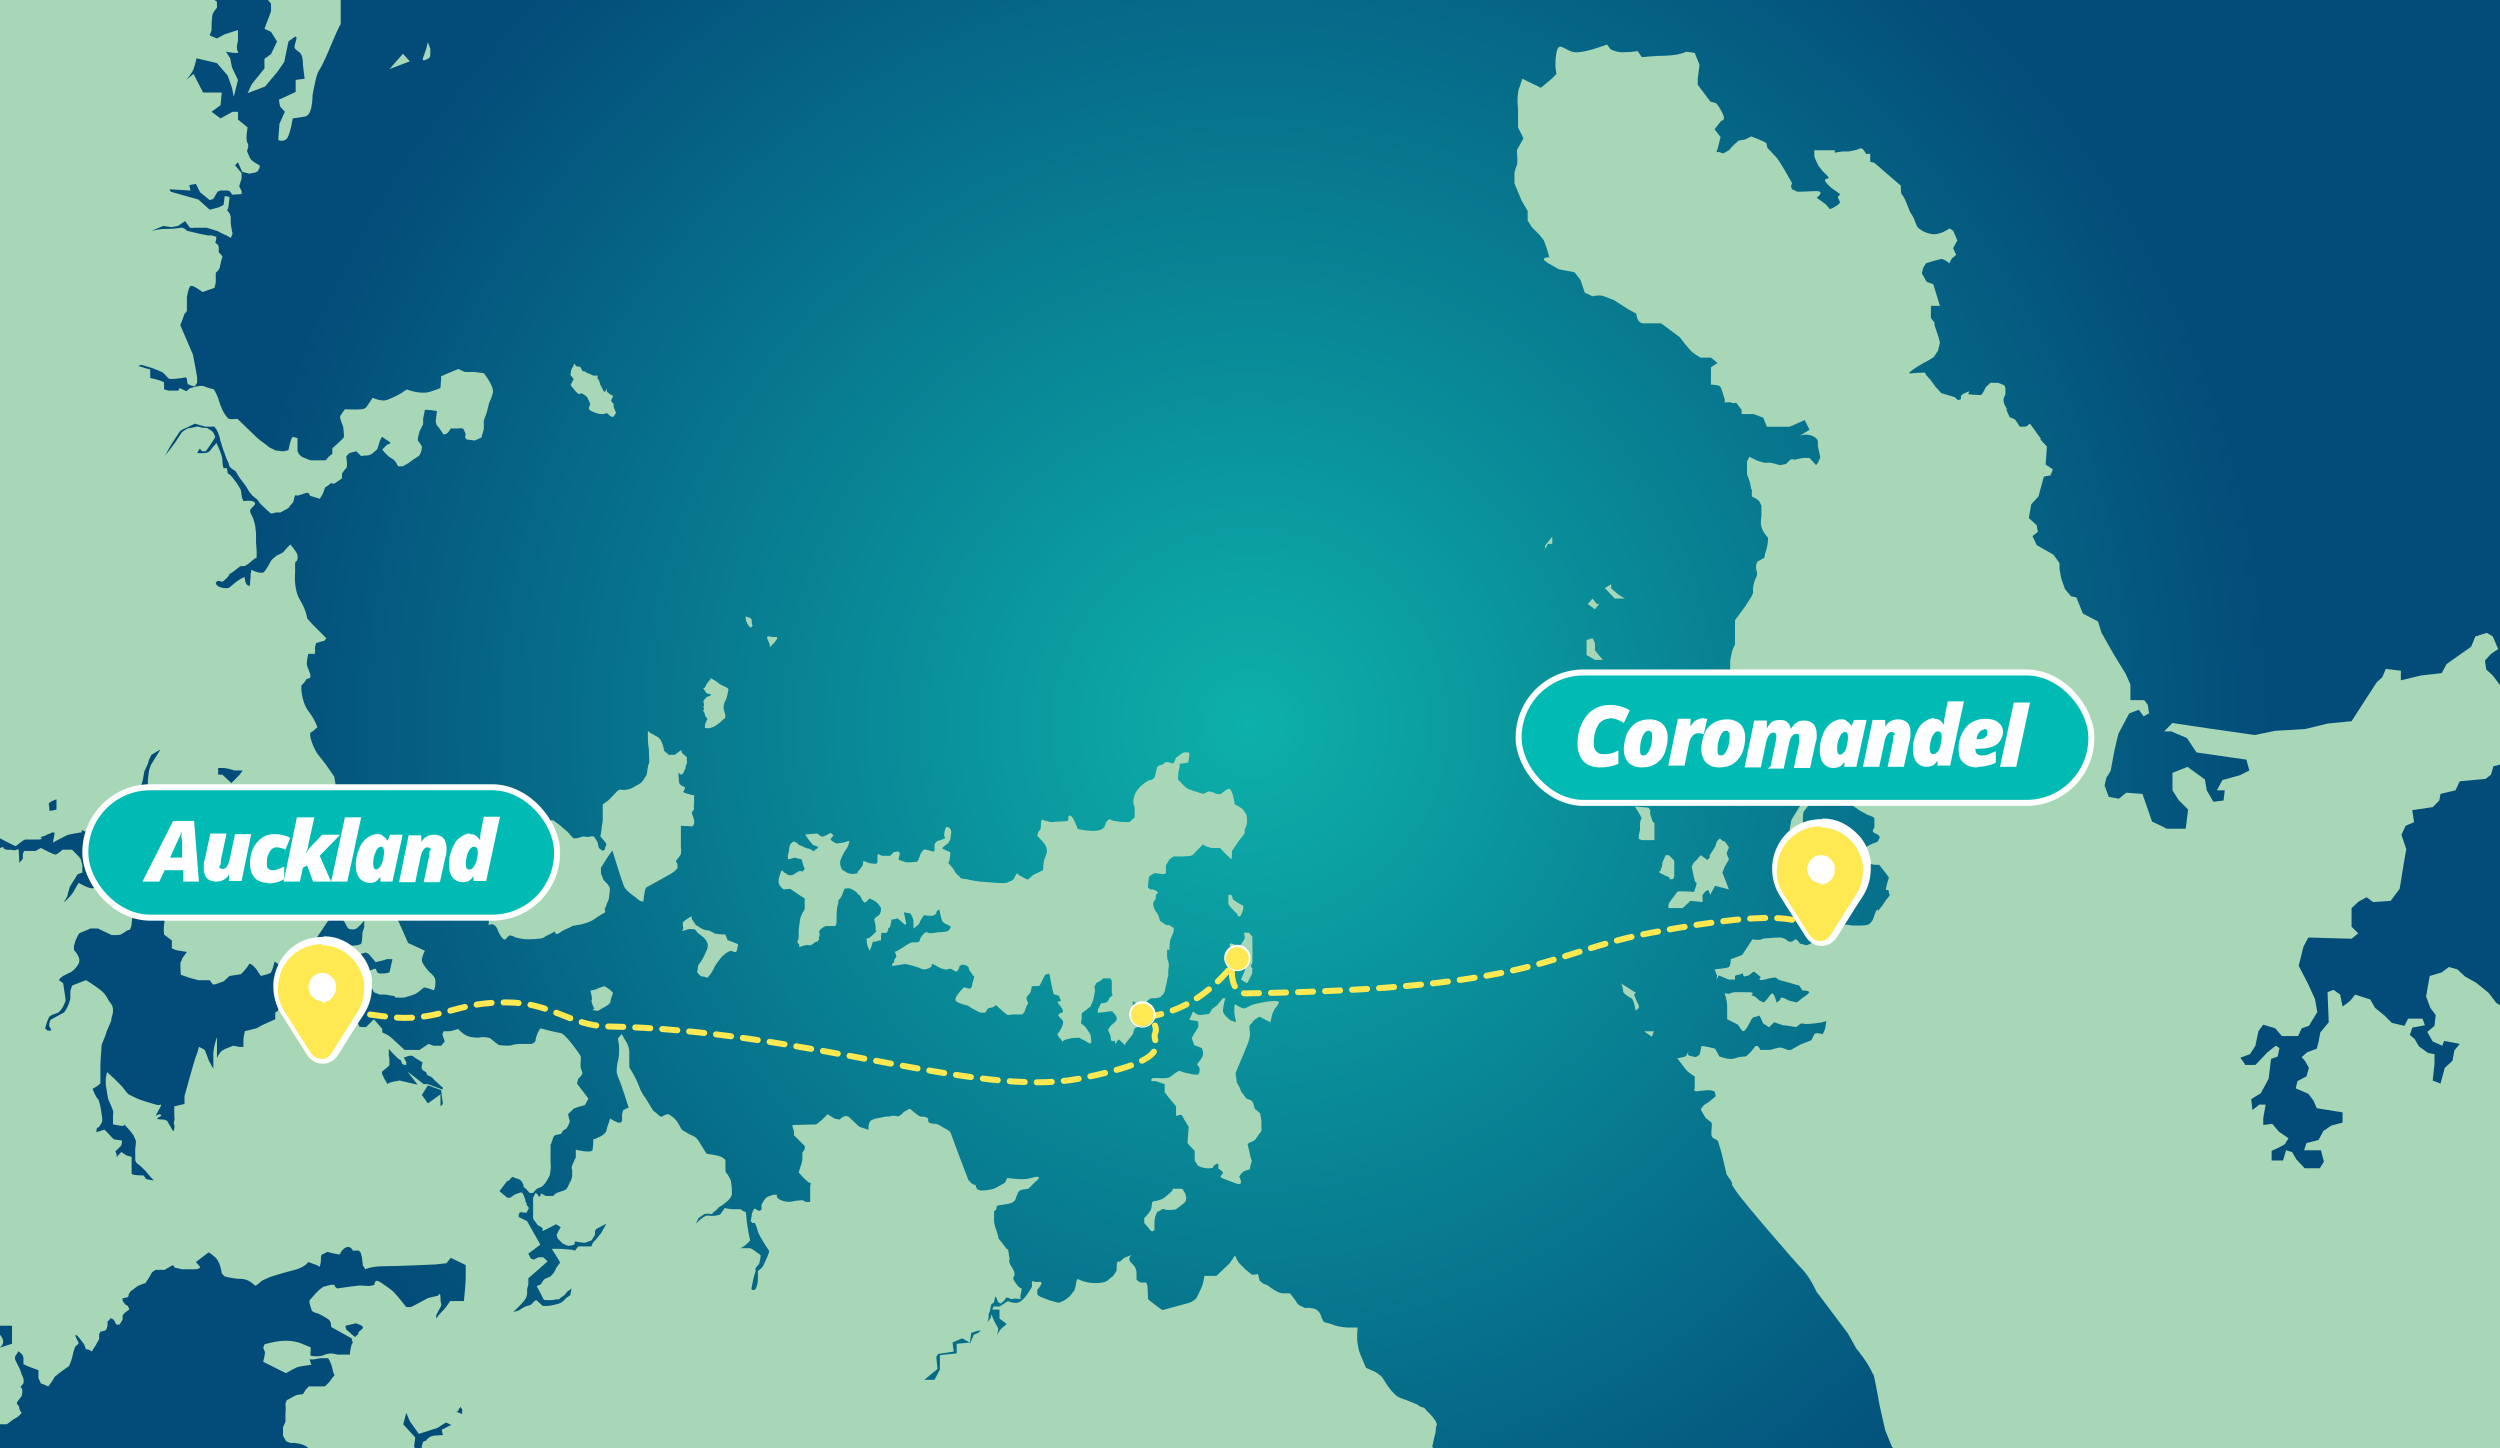 <?xml version="1.0" encoding="UTF-8"?><svg xmlns="http://www.w3.org/2000/svg" xmlns:xlink="http://www.w3.org/1999/xlink" viewBox="0 0 416 241"><rect x="0" y="0" width="416" height="241" fill="#808080" stroke="none"/><defs><style>.cls-1{fill:#fff;}.cls-2{stroke:#ffe952;stroke-dasharray:0 0 2.5 2;stroke-linecap:round;stroke-linejoin:round;}.cls-2,.cls-3{fill:none;}.cls-4{fill:#a7d7b6;}.cls-5{fill:#00bbb4;stroke:#fff;stroke-miterlimit:10;}.cls-6{clip-path:url(#clippath-1);}.cls-7{clip-path:url(#clippath);}.cls-8{fill:url(#New_Gradient_Swatch_1);}.cls-9{fill:#ffe952;}</style><radialGradient id="New_Gradient_Swatch_1" cx="208" cy="120.5" fx="208" fy="120.5" r="170" gradientUnits="userSpaceOnUse"><stop offset="0" stop-color="#0db0aa"/><stop offset="0" stop-color="#0db0aa"/><stop offset="1" stop-color="#034c79"/><stop offset="1" stop-color="#034c79"/></radialGradient><clipPath id="clippath"><rect class="cls-3" width="416" height="241"/></clipPath><clipPath id="clippath-1"><rect class="cls-3" width="416" height="241"/></clipPath></defs><g id="BG"><rect class="cls-8" width="416" height="241"/></g><g id="Layer_5"><g class="cls-7"><path class="cls-4" d="m204.4,150c0-.4,0-1.1,0-1.1h.5l.3.8s1.1.8,1.7,1c0,0,0,.7-.2,1.1s-.2.7-.5.7-.2-.3-.4-.5-.4-.3-.6-.6,0,0-.2-.2-.7-.7-.6-1.2Zm-48.8-258.2c.5.9.2,1.9.2,1.9v2.1c-.1,0,.1,1.7.1,1.7,0,0-.1,1.7-.1,2.2s2.6.4,2.6.4l4.7,2.6,2.2,1.2,5.5.9s2-.3,2.4-.4c.4-.1,1.4-.8,1.4-.8,0,0,.6-1.1.9-2.3s.4-2.4.4-2.4l.3-2.6.3-2.7v-5.3c1.6-.5,3.5-.9,3.5-.9,0,0,.1.7,0-.7-.1-1.3-.5-2.3-.5-2.3,0,0-1.2-.2-2-1.9-.8-1.6-1.3-.9-1.3-2.1v-2.1s-.2.2-1.7.2-2.2-.3-2.2-.3l-.8-1-.4-1.4h-1s-1,1.6-1.7,2.5l-.8.9s-1.6-.8-1.6,0-.5,2.4-.5,2.4l-1.3.3h-2.1l-2.9,1.2h-2.9l-.5,2.2-.5,2.7.4,1.5s-.4,1.3.1,2.2Zm-27.5,215.5v.4s.6-.6.7-.7.2-.3.3-.4.2-.3.2-.3v-.3h-.8c-.2,0-1.1-.4-.8.3s.4,1,.4,1Zm3.4,40.6c1.4,1,2.4,1.6,2.4,1.6v1.8s-.7,1-.8,1.9-.2,1.3-.2,1.8,0,.2,0,.9-.3.6-.2.9c.1.3.3.2.3.5v.3l.9-.3h.2c0-.1.7,0,.8,0s.9-.7,1-.6.3-.3.4-.4-.2-.2,0-.4,0-.8,0-.9c0-.1.3-.4.4-.5s.6-.4.7-.4,1.6,0,1.6,0c0,0,.2-.4.2-.6v-.9s0-1.5.2-2,0-.8.2-.9.4-.5.5-.7.4-1.1.4-1.1c0,0,.7-.2,1.1,0s1.1.6,1.1.8.4.1.6.7.6.8.6.8l.3-.2.5-.5s.9.4,1.1.6.3.2.6.7.2,0,.2.4-.1.7-.2.9-.6.5-.6.5c0,0-.4.2-.3.6s0,0,.2.8v.9c.1,0,.5-.3-.2.4s-.8.7-.9.8-.4-.1-.4.2.1,1,.2,1.2c.1.2.3.7.3.7,0,0,.3-.6.4-1,.1-.4.1-.6.3-.5.1.1.8-.2.9-.2s.3.1.3-.2c0-.3,0-.5,0-.6s.1-.5.1-.5c.2,0,.8.2,1-.2s0-.6.2-.6.2-.2.2-.2c0,0,.2-.7.2-.8,0-.1,0-.4.1-.4s.2,0,.7-.1c.6-.2.1-.1.6.2.5.4.9.8.9.8l.2-.2-.4-1.9,1.1.2s.5.8.5,1.3,0,.6,0,.8c0,.2,0,.4,0,.4,0,0,.9-.6,1-.9s.3-.7.4-.8.3-.5.3-.5c0,0,1,.1,1.3.1.4,0,.7-.3.8-.4,0,0,0-.3.1-.4,0,0,.4-.3.4-.3,0,0,.2,1.1.4,1.7s.6.7.8.8.6.3.6.3c0,0,.2,0,0,.4s-.6.5-.6.5c0,0-.2,0-.8.1-.6,0-1.5.2-1.9.2s-.6-.4-1,0c-.4.4-.7.8-.7,1,0,.1-.1.4-.4.5-.3,0-.4,0-.8,0-.4.1-.5.1-.8.3-.3.2-.8.5-1.1.7-.4.3-1.1.6-1.1.6,0,0,.2.4.2.6,0,.2.2,0,0,.3-.2.3-.3.3-.3.5s0,.3-.1.4-.2,0-.2.2c0,.2-.3.3.1.3.5,0,1.8-.3,2-.3s2.2.5,2.7.8c.5.3,1.5-.1,1.7-.4.2-.3-.2-.6.4-.3s1,.6,1.4.7.8.2.9.1.4-.2.7,0,.7.4.7.4c0,0,.4-.3.4-.4,0,0,.2-.6.2-.6l.5-.2s.6.1.8.3c.3.1.1.4.4.8s.4.5.5.7c.1.2.3,0,.2.3s-.2.9-.3,1c0,.2,0,.3-.1.6l-.2.3s-.4,0-.7-.1c-.4-.1-.5-.2-.5,0,0,0-1.8,1.7-1.2,2.2s2,.7,2.1.8c0,.1,1.1.7,1.5.9.4.2.4.2.5.2s.7,0,.7,0l.2-.2s.2-.4.3-.5.7-.1,1-.3.3-.3.4-.2c0,0,1.4,1.3,1.7,1.5.2.2.7,0,1,0s1.6,0,1.6,0c0,0,.4-.4.4-.5,0-.1.2-.5.2-.6s.4-.8.4-.8l-.2-.4s-.2-.5,0-.7.5-.5.6-.8.2-.9.2-.9c0,0,1.2,0,1.3-.1,0,0,.4-.8.4-.8l.5-1s.2,0,.3-.1c0,0,.4-.1.4-.1,0,0,.4,1.9.5,2.5.2.6.1.9.4,1,.2,0,.7.2.8.3,0,0,0,0,0,.2.1.3.2.3.2.4s.1.2,0,.2c-.1,0-.6,0-.5.2s.5.6.7,1c.2.4.3.6,0,.7-.3.1-.4,0-.4.2s-.4,0-.1.4c.3.4.7.7.7.9,0,.2,0,.4-.1.6-.1.2,0,.1-.2.5-.2.4-.4.7-.5.8,0,.1-.3.1,0,.5.2.4.7.7.6.8v.2s.3-.4,1-.5c.7-.2,1-.2,1.3-.2s.7-.1.8.1c.2.2.5.2.8.4.2.2.8.4.8.5,0,0,.2-.3.2-.3,0,0-.1-.8-.1-.9s.1,0-.1-.4c-.2-.4-.5-.8-.7-1.1-.2-.3-.8-.7-.8-.7,0,0,0-.1,0-.2,0,0,.1-.6.1-.7s0-.8,0-.8c0,0,1.5-1.1,1.5-1.2,0-.1.3-.6.4-1,.1-.3.3-1.5.3-1.5,0,0,0,0,0-.2,0-.2-.2-.5,0-.7s.2-.4.2-.4c0,0,.3-.2.7-.4s.2-.4.6-.4c.4,0,1,0,1,0,0,0,.3.2.3.6,0,.5,0,.7,0,.9,0,.2,0,.4,0,.5,0,.2,0,.1,0,.4,0,.2.3.3,0,.5-.3.3-.3.2-.4.4-.1.2,0,.2-.3.5-.2.3-.4.2-.6.3-.2,0-.5,0-.6.2-.1.2,0,.2-.2.5-.1.4-.2,0-.2.5s-.2.4.2.4,1.7-.2,1.7-.2.4,0,.5,0,0,0,.2.3c.2.2.2.1.3.3.1.2.2.2.2.4,0,.2.1.2,0,.4s-.2.2-.3.4c-.1.1-.6.5-.7.6,0,.1-.4.5-.4.7s.2.4.4,1c.1.6,0,.7.2.8s.4,0,.5,0c.2.2-.1.8.2.4.3-.4.3-.7.5-.6s.5.5.7.6c.1.1.2.5.3.2.1-.3.3-.4.5-.7.2-.3.6-.7.8-1,.1-.3.2-1,.5-1.1.3,0,.3-.2.5-.2s.8-.2.9-.5c0-.3-.1-1.9-.7-1.7-.6.2-1,.2-1,.1,0,0-.1-.2-.1-.4,0-.2-.1-.2-.1-.6s0-1.1,0-1.1c0,0,.4.3.7.3s.4-.3.6,0,.7.5.9,0,.8-.8.9-.8.5,0,.7,0c.2,0,.8-.2.8-.2l.5-.5s.2-.4.2-.4c0,0,.1-.6.2-.9s.2-.9.2-1,.1-.4.2-.8c0-.3,0-.8,0-.8,0,0,.2-1.1,0-1.5s-.2-.8-.2-1c0-.2,0-.7,0-.7s0-.3,0-.3c0,0,.5.2.4-.2,0-.4.1-1.3.1-1.3,0,0,0,0,.1-.3.1-.3.5-1.1.5-1.2v-.6s-.7-.4-.8-.5c-.1,0-.2.1-.5,0-.3-.2-1-.7-1-.7,0,0-.2-1-.5-1.3s-.5-.9-.5-.9c0,0-.2-.5-.1-.8.1-.3.4-.5.4-.6s0-.7.1-.8c0-.1.5-.2.2-.4-.2-.2-.7-.4-.7-.4h-.5c0-.1-.4-.2-.4-.4,0-.2.2-1.7.2-1.7,0,0,.4-.4.7-.5.4-.1,0-.2.4-.1.4,0,1.7.4,1.7-.1,0-.5,0-1.2,0-1.2l.6-1,.7-.5s2.6.1,3.1-.2c.5-.4.4-.4.7-.7s.6-.6.7-.7c0-.1.4-.4.4-.4,0,0,.3.3.7.4.3,0,.3.2.8.2s.8,0,.9,0,.4,0,.4,0c0,0,1.1,1.2,1.4,1.4.3.3.4.5.5.4s.1-1.3.1-1.3c0,0,1.1-1.6,1.3-1.9.2-.3.8-.9.8-1.1,0-.2,0-.7.1-.8s.3-.7.3-.8v-.6s0-.7-.2-1-.5-.8-.7-.9-.6-.4-.8-.5c-.2-.1-.3,0-.4-.4,0-.4-.3-1.6-.4-1.7,0-.2-.4-.7-.4-.7,0,0-.8.3-.9.5-.2.1-.4.3-.5.4s-.8,0-.8,0c0,0-.9-.5-1.3-.4-.4.1-.7.4-.8.4-.1,0-2.6-.7-2.9-1-.4-.3-.9-.9-.9-.9l-.4-.4s-.1-.1-.1-.2.1-1.1.1-1.2c0,0,.2-.8.2-.9v-.4l1.4-.2s.2-.9.2-1.1,0-.5,0-.5c0,0-.5-.3-1.1,0s-.5.4-.7.5c-.1.1-.4.2-.5.4,0,.2-.2.6-.3.7,0,.1.3,0,0,.1-.3.1-.8-.2-1-.2s-.4,0-.7.3c-.3.3-.9.1-1.1.7-.1.6-.4,1.6-.4,1.6,0,0,0,0-.2.2-.3.2-.5.2-.6.2-.1,0-2,1-2.5,2.5-.5,1.5,0,1.7,0,2.1s0,.9,0,1,0,.1,0,.4c-.1.3.2-.1-.1.3-.4.4-.7.6-.8.7,0,0,0,0,0,0,0,0-.2,0-.6,0-1,0-1.6-.2-1.9-.2s-.7-.3-.8-.3-.4.3-.6.6c-.1.3-.1,1.1-1.3,1.3s-3.4-.2-3.4-.3-.8-2.3-1.3-2.2,0,.8-.4.9c-.3.1-2.1.1-2.5.2-.4,0-.6-.1-1-.2-.4,0-.6-.3-.7-.2-.1,0-.2.5-.2.8,0,.3,0,.7-.1.8s-.4.5-.4.7-.2.4-.1.4c0,0,1.4,1.3,1.5,1.9s.2.6,0,1.1c-.1.5-.3.7-.4,1.2s-.1.7-.1,1,0,.4-.1.5c-.1.1-1.2.6-1.6.8-.4.3-.8.9-1.1.7-.3-.2-1.3-.7-1.3-.7,0,0-.2-.5-.4-.1-.2.3-.1.2-.3.5-.1.3-.1.2-.4.5-.3.2-.4.1-.7.3s-1,.2-3.2,0c-2.2-.1-3.2-.4-3.6-.5-.5,0-1.1-.2-1.1-.2,0,0,.1,0-.3-.4-.5-.3-.9-1.2-1-1.3s-.7-.8-.7-.8c0,0,.1-.3.2-.5,0-.2.2-1.2.1-1.3s-1.4-.5-1.3-.7c0-.1,1-.8,1-.8,0,0,.2-.5.3-.5,0,0,.2-1.4.2-1.4l-.2-.5s-.6-.7-.8,0c-.2.7-.2,1-.2,1.2s.5.3-.1.5c-.7.3-1,.3-1.1.4s-.4.4-.4.5,0,.8,0,1.1-1.1-.2-1.3-.2-.4-.2-.7.2-.4.6-.5,1c-.1.4-.4.8-.4.8,0,0-1.9.2-2.1,0-.3-.1-1-.3-1-.4s.2-.7.2-.8,0-.5-.2-.5c-.1,0-.7,0-.9.2s-.4.5-.5.5c-.1,0-1.1,0-1.3,0s-.6-.3-.7-.3-.1,1-.1,1.2,0,.3-.2.4c-.1.1,0,0-.7,0-.8-.1-1.2-.4-1.3-.4s-.1-.2-.2.3c0,.5-.2.6-.4.9s-.4.4-.5.6c-.1.2.2.2-.5.3-.6.1-1.1-.1-1.3-.2-.1-.1-.8-.5-.8-.5s-.3-.8-.3-.8c0,0,0-.5,0-.6,0-.1.6-1.5,1-2,.4-.5.5-1.2.5-1.2,0,0,0-.3-.3-.1s-2.1.4-2.1.4c0,0,.5,0,0-.2s-.7-.5-.7-.6c0,0,.5-.6.5-.6,0,0-.4-.4-.5-.4,0,0-1.1.6-1.2.6s0,0-.2,0c-.3,0-.7-.5-.8-.5s-2,.1-2,.2,1.2,1.7,1.3,1.7c0,0,1,.3.8.5-.2.2-.4.2-.6.4v.2c-.1,0-.7-.5-1-.5-.4,0-1.1-.5-1.3-.5-.2,0-.4-.2-.4-.3,0,0-.7-.4-.7-.4-.8.5-.7.7-.8,1.4s-.2.7-.2.9,0,.5,0,.6.1.1.5,0,.6-.3,1-.1.7,0,.8.3.2.7.3,1,.2.4.2.5-.5.5-.5.5c0,0,0-.4-.7,0s-.6.4-.8.5-.7,0-.8,0c-.1,0,0-.2-.4-.3s-.6-.9-.8-.1-.9,1.8.5,2.8Zm75.5,7.3c0,.4.3.7,0,1.2s-.4.6-.6.9.3.3-.2.2-1.9-1.1-1.5,0,1.1,1.6,1,1.7-1.1.9-1.1.9c0,0-.2.3-.2.3s.8-.2,1.1-.3.6-.5.6-.5c0,0,.8.9.9,1.2s.3.4.1.8-.6,1.4-.6,1.4c0,0,.9.6,1,.6s.9-1.7.9-1.7c0,0-.1-.4,0-.6.1-.1-.3-.6-.3-.6,0,0,.3-.3.3-.7,0-.4,0-1.2,0-1.4,0-.2,0-1.1,0-1.1,0,0,0-1.5,0-1.6s-.6-.7-.6-.7h-.7Zm-90-37c.2.3.3.7.4,1s.5.2.2.7c-.3.5-.3.9-.3.9v.3s.3.2,1,0,1-.5,1.4-.8.7-.7.8-.7.2,0,.2-.4-.3-1.2-.3-1.3,0-.8.3-1.3.5-1.8.5-1.8c0,0,.2-.2-.7-.6s-.9-.5-1-.6-1.1-.7-1.1-.7h-.2v.2s-.6.5-.8,1.1-.6,0-.2.6.3.5.5.6,1,.1.4.4-.4,0-.6.3-.6.4-.4.9-.2.5,0,.8-.3.4,0,.7Zm192.6-254.4h1c0,.1.6-.2.6-.2l.8-1.1h1.4c0,0,0-1,.4-1.3.3-.3.5-.9.9-.9s3.4-1,3.4-1l-.3-2.1-.2-.7-1.8-1.1-.9-.6h-2.1l-1.3-.9-.6.6-1.3,1.2c0,.3-.5,1.3-.5,1.3l-.4,1.5-.4,1,1.3,2.3v1.9Zm-104.2,303.7v1c0,.4.3,1.6.3,1.6l-.9-.3s-1.3-.9-1.3-1.6.4-2.1.4-2.1h-.4l-1,1.2-.8.6-.5.8s-1.1.2-1.6.2-1.1-.7-1.1-.6-.6,1.4-.6,1.4l1.3.2.2.2v.8c0,0-1.1,1.8-1.1,1.8l.4,1.2,1.3.5.2.7s0,.6-.2.9-.8,1.1-.8,1.1l.4.6v.7s-.2.4-.2.4h-.8c0,0-1.4-.3-1.4-.3,0,0-.7-.2-.9-.3s-1.6,1-1.6,1c0,0-.3.3-1.8.2s-1.3.2-1.3.2v.3h.7c0,0,1.5.5,1.5.5v1.3c-.1,0,.9,1.2.9,1.2l1,1.2v1.6c0,0,.6-.2.8-.2s.5.7.5.7l.8,1.3s-.2,2.6-.2,2.7,1.2,1.3,1.2,1.3c0,0,0,1.5,0,1.6s.3.4.4.7,1.3.7,2.2.6,0,0,.8-.6.5.6.5.6c0,0,.7.5.8.7s-.4.5-.4.7.9.5,2.5,1.1.6-1.1.6-1.1c0,0,.4-.7.8-.9s.7-.2.9-.3,0-.2.3-1.1c.3-.9,0-.5,0-.5l-.6-2.6.2-.2s1-.4,1.1-.6,1-1.4,1-1.4v-1.7s-.2-1.2-.2-1.2c0,0-.6-.6-.8-.7s-.3-1-.4-1.1-.3-.4-.3-.4l-.8-.3-.9-1.2-.2-.6-.5-.9-.2-1.5s.2-.6.6-1.5,1.3-3.1,1.3-3.1c0,0,.2-.4.4-1.2s0-1.4,0-1.9.3-.4.5-.8,1.1-.9,1.2-.9.2.1,1,.5.8.4.8.4c0,0,.2-.9.3-1.3s.2-.4.3-.7.5-.6.8-1.2-2.1-.2-2.2-.2-1.4.3-1.9.4-1.2.6-1.6.7-1.6-.7-1.6-.7Zm-10.2,30.3c-.1,0-.1.3-.1.3,0,0-.9.9-1.5,1.3s-1.7.5-1.7.5l-.2.2s0,.9-.3,1.4-1,1.2-1,1.2v.8l1.1,1.3s.3.2.4,0,.2,0,.2,0c0,0,0-.3,0-1s0-1.1.3-1.8.2-.2.7-.6.4-.2.9-.1.9,0,1.3,0,.4-.1,1.6-1-.2-2.5-.2-2.5c0,0-1.5,0-1.6,0Zm83.9-376.4c.5-.2.9-.7.9-.7l2-.4s.9,0,1-.5,0-.9,0-1.1,0-1.1,0-1.1l-.4-.7h-1.4c0,0,0-.3-.6.6s0,0-.6.8-.5.7-.7,1.1l-.2.4s.2,1,0,1.3-.5.6,0,.3ZM99.2,168.2c.6,0,.2,0,.8-.3s1.1-.6,1.2-.7.2-.2.3-.3.1-.6.2-.8c.1-.2.3-.9.3-.9l-.5-.5-.9-.6s-.8.2-1.4.5-1,0-.9.5.2.7.2,1.1-.2,0,0,.7.4.9.4.9c0,0-.6.4,0,.3Zm1.6-34.7c-.5.4-.5.2-.5.4s0,1.6,0,2.3-.2,1.4-.2,1.7-.2,1.3-.2,1.3c0,0,.4.4.7.8s.4.5.2.8,0,.4-.2.6-.4.2-.7-.1-.2,0-.3-.4-.1-.7-.2-.8-.2-.4-.3-.5-.1-.6-.9-.4-.9-.1-1.2,0-.3.1-.7.2-.9.2-1,0-.5-.5-.6-.7-1-.9-1-.9c0,0-.4-.4-.7-.6s-.9-.7-.9-.7h-.7c-.3,0-2.7-.3-3.1,0s-.9.6-1.1.6-.9,0-1.1,0-1.5-.4-1.5-.4c0,0-3.1,1.1-3.4,1.5s-.6.5-.8,1c-.2.4-.2.8-.2,1.1,0,.4-.1.5-.3.7s-.3.3-.5.5c-.3.2,0-.1-.3.2s-1.6,4.4-1.7,5.1c0,0-.3,1.2,0,1.3.3,0,1.1.3,1.1.3,0,0,.2.4.2.5s0,.3,0,.7,0,.4.4.4.4,0,.5,0,.6.4.8.7.6.9.7,1.1.2.2.2.6.1,1.1,0,1.4.4-.1.7,0,.7.5.8.9.9,1.9,1.3,1.6.5-.8,1-.6.2,0,.5.2,1.3.3,1.8.4c.5,0,2.7,0,3.1-.3s.5-.3.9-.5.9-.5.9-.5c0,0,.1.7.7.3s.7-.5,1.2-.7.9-.4,1-.5,2.3-.2,3.6-1.1,1.8-1.1,1.9-1.2-.2-.4,0-.7.2-.7.4-1,.3-1,.3-1.3.2-.8,0-1.2-.4-.6-.6-.8-.4-.3-.5-.7-.3-.6-.3-.8,0-.9,0-.9c0,0,.8-1.3,1.2-1.9s.7-1,.7-1c0,0,1.6,5.3,2,6.1s1.8,1.6,2.2,2,.8.4.8.4c0,0,.2.2.2-.3s.2-1.3.2-1.4.2-.6.2-.6c0,0,3.8-2.1,4.3-2.4s.8-.7.9-.8,0-.8,0-.8c0,0-.3-.4-.2-.5s.7-.8.8-1.1,0-1.1,0-1.2,0-.6,0-.7,0-.6,0-1,0-1.3,0-1.3v-.5s1.4.1,1.8.1.5-.8.4-1.1-.4-1.2-.4-1.2c0,0,.5-.6.4-.7-.1-.1,0-.7,0-1,0-.3,0-1.2,0-1.2,0,0,0,0-.2,0s-1.6-.4-1.6-.5.4-.8.3-.8-.8-.4-.9-.5-.2-1.2-.2-1.6v-.4s.4.8.8.1.4-1,.4-1.1.2-.4.2-.5,0-1,0-1c0,0-.7-.6-.8-.7s0-.6-.3-.4-.8.7-1,.7-.4,0-.7,0,.2.3-.2,0-.8-.7-.8-.7c0,0-.2-1.8-1.1-2.3s-1.3-.7-1.3-.7c0,0-.3-.5-.3,0s0,1.6.1,2.2.1,1.2.1,1.7.1.7,0,1.2,0-.4-.2.7-.1,1.1-.3,1.4-.4.7-.6.9-.1.2-.6.5-.8.4-1.1.6-.5.2-.9.3-.9,0-1.2,0-1.3,1.3-1.9,1.8Zm-5.6-72.3c-.2.5-.2.5-.2.8s-.2.2,0,.5c.2.3.5.6.5.6,0,0-.1,0-.3.5-.2.4-.4.4,0,.8.4.5.7.9,1,1.1s.5-.2.7,0c.3.2.7.4.8.6.1.2.5.9.5,1.2s-.6.7.2,1.1c.8.4,1.4.5,1.6.5h.5s.5-.3.7,0c.2.3.7.6.9.4s.4-.6.4-.6l-.4-1v-.5l-.3-.3s-.2-.3,0-.5c0-.2.4-.5.1-.6-.2,0-.9-.6-.9-.6v-.6s-.3,1-.6.4-.6-1.1-.6-1.3-.2-.5-.2-.5l-.2-.3s.1-.4,0-.4c-.1,0-.7,0-.7,0l-.6-.3c-.4-.2-.4,0-.6-.3-.3-.2-.6,0-.7-.4s-.4-.5-.4-.5c0,0,0,0-.3,0s-.5-.5-.5-.5c0,0,0,0-.2.3,0,.2,0-.3,0,.2Zm-16.9,12.3h0s0,0,0,0Zm36.5,79.1s-.9.6-1.1.8,0,.9,0,1.1-.4.5,0,.4.8-.3.9-.3,1,0,1.1.1.2.4.6.7,2,1.2,1.3,2.7-.4,1-.9,1.8-.4.4-.5.7-.1.5-.1.7-.2.4,0,.6.4.6.9.6.5.4.9,0,.8-1.2.8-1.2c0,0,.4-.8.5-.9s.8-1.1.9-1.2.7-.6.7-.6c0,0,.7-.4.8-.4s.9.5,1,0,.2-.9.2-.9c0,0,0-.2,0-.2s-1.5-.6-1.5-.6h-.2l-.4-1s-1.1,0-1.2-.1-.1.2-.8-.2-.9-.4-1-.4-.4,0-.8-.2-.9-.6-1-.6-.4-.5-.4-.5l-.4-.6v-.4ZM58.7-55.3h0c0-.2,0,0,0,0Zm-5.9,265.7c0,0,0,0,0,0,0,0,0,0,0,0ZM88.4-20.5c-.4-.1-.5.5-1.5-1.1l-1-1.6-2-1.3-2.3-.7s1.6,1.2-.8,2.1c-2.4.9-.3-1.9-2.4.9l-2.1,2.7.9,1.6,2-1.6h2c0-.1-2,1.6-2,1.6l-1.6,1s-3.3-.7-3.5.1c-.2.8-.4,1.2-.5,1.7-.1.5,2,2.3,2.8,1.9.9-.4,3.7-.5,3.7-.5,0,0,2-1.1,2-.3,0,.8,1.9.3,1.9.3l.9.6s2.3-.2,2.3.6v1.6l-2.5.9h-2.6c0-.1-1.6-.1-1.6-.1,0,0-2.6.3-2.5.1.1-.2-1.1-.8-1.1-.8,0,0-1.5,0-1.7.8-.2.8-1.4,1.6-1.4,1.6v1s-1.2.1,1.2.7,2.7-1.5,2.8,0c.1,1.5.8,2.5.8,2.5h3.8s.5.2-.8.7c-1.3.4-2.5.8-2.5.8v1.7c.5.4,2.4-.4,2.4-.4,0,0,.4-.4,1.6-.5,1.2-.1,3.2-.1,3.2-.1h1v-2s2.7-.2,3.1.2c.3.4.9,2.3.9,2.3l1.4.7h2s1.4-.3.6-1c-.7-.7-1.7-1.6-1.3-1.7h.4c0-.1,1.1-2.4,1.1-2.4v-1.4l-.2-1.5s0-1.1.2-1.4c.2-.3,0-2.2-.2-2.6-.2-.4,0-2,0-2l-1.5-2.2-1.1-2h-.9c0,.1-2.7-1.2-3.2-1.3Zm35.7,123.7s.3.7.4.8.3.6.6.3,0-.2,0-.6,0,0,0-.4-.4-.6-1-.7c0,0-.1.2,0,.4s0,.2,0,.2Zm118.2,156.4l.4.5v.6H104.7l.3-.7h-1.1c-.5,0-.8.1-.8.1l-.4.3-.2.3h-7.8s.3-.7.5-.8c.2,0,.7.4.7.4,0,0,.8.1,1.1-.1s.7-.6.5-.6-.6-.2-1-.3c-.4-.1-.8-.2-.8-.2l-1.4-.3h-1.4s-.3-.2-.3.4c0,.7-.1.8-.4,1l-.3.2-.3.3h-4.7s.2-.1,0-1.1c-.2-1.1,0-1-.4-1.6s-.6-.5-.5-1c0-.4.2-1.5.2-1.5v-.9l-.3-.7.7-1.1-.3-1.3-.3-.5-.5-1.1s-.5-.2-.3.5c.2.7.2,1.4.2,1.4,0,0,.2.3-.1.7-.3.4-.4.6-.5.8v.2c-.1,0-1.3.1-1.3.1,0,0,0,.3-.8,0-.7-.3-4-5.1-4.9-6.1l-.9-1-.8.4s-.4-1-.5-1.1-.5-.4-.5-.4c0,0-.1,0-.8-.2-.7-.2-1-.3-1-.3h-.9v-2.3s-1-.6-1.7-1-.5-1-.5-1l.2-.7.5-.2s.4-.7,1.3-.8c.9-.1,1.5-.1,1.5-.1l-.2-.9,1.6-.8-.9-.4-1.4.9-3.1,1-1.5-2.1-.6-1.4-.5,1.9,2,2.2-.2,1.5s1,1.6,1.1,2.1c.1.4.1,1.3.1,1.3v.9c.1,0-.3.3-.3.3l-1.6.4s2.3,1,3,1,1.3.5,1.3.5l.4.7-.2.6s-.7.2-2-.3-2.1-.8-2.1-.8l-1.3-2.1-2.2.2-1.2.7-1.9.4-7.4,2.2.2-1.2s1.9-.5,2.2-.9.7-1.3.7-1.3v-1.3l-1.7-1s-1.5.8-2.8-.4c-1.3-1.2-2-2-2.6-2.2-.5-.3-1.7-.4-1.7-.4h-.6c0,0-.7-.3-.7-.3l-.5-.9v-1.3c-.1,0,.4-1,.4-1v-1.7c.1,0,0-1.3,0-1.3l.2-.6s.8-.4,1.3-.7c.5-.3,1.4-.3,1.4-.3l.5-.8.5-.5h2.6c0,.1.9-.8,1-1s.7-.9.7-.9c0,0-.2,0-.4-1.1-.2-1-.7-1.7-.7-1.7h-1.3c0,0-1.1.2-1.1.2h-.7c0-.1.3.9.3.9,0,0-1.5.2-2,.3s-1.7.8-1.7.8l-.5.3-3.8-1.9s.3-1.3.3-1.5-.3-.8-.3-.8l.2-.6s1.9-.6,3.5-.6,2.5.4,2.5.4l1.7.7v.7c-.1,0,0,.7,0,.7,0,0,1.4.3,2.4-.2,1-.4,2,0,2,0h2.1c0,.1.1-.9.2-1.2,0-.3.3-.8.3-.8l-.2-.7-3.4-1.9s.1-.9-.5-1.3-1.7-1-1.9-1c-.2,0-.5-.2-.7-.3s-.5-1.4-.5-1.4v-.4c0,0,1.7-2.1,2.4-2.3s1.7-.5,1.8-.2c0,.3.4.5.4.5l2.1-.3s1.5-.2,1.7-.2,1.6.1,1.6.1l.8-.2s0-1.1.9-.5c.9.6,2,1.3,2.5,1.9.5.5,1.9,2.3,1.9,2.3h.7c0,.1,2.9-1.5,2.9-1.5l1.7-.4s.4-.8.4.4.3.9,0,1.5-.7,1.3-.7,1.3v.8c-.1,0,.1-.5.8-1.2s1.1-1.3,1.1-1.3l.4-.6h2.3c0-.1.3-2.9.3-3.9v-2.1l-2.5-1.2-.7.9-1.8.2s-6.4.3-8.6.3c-2.2,0-3.1.5-3.1.5l-.4-.6-.2-1.5-.2-.7-.3-.3h-1c0-.1-.5-1.1-1.5-.3-1,.9-.2,1-1,.9s-1.7-.4-1.7-.4l-1,.5s-.1.1-.1.7-.1,1-.2,1.3c0,0-.2-.2-.8-.4l-1.1-.4s-.5.9-2.6,1.4c-2,.5-3.8,1.1-3.8,1.1l-1.3.6-.7.6s-.4.3-.5.2-1-1.1-2.3-1.1-2.7-.4-2.7-.4l-.5-.5s-.2-1.9-1.1-2.7-1.1-.8-1.1-.8l-2.1,1.6.7.8s0,.4-.9.4c-.9,0-2.1,0-2.1,0,0,0-.2,0-.4-.1-.2,0-.9-.2-.9-.2,0,0,0-.5-.4-.3-.4.2-1.2.7-1.2.7h-1.5c0,0-.6.4-.6.4l-.5.9-.6.9s-.9.3-1.3.5l-.4.3-.8.6-.3.5s.1.4-.3.5c-.4.1-.7.1-.7.1v.4s.3.7.7.8c.3.1.4.7.4.7l-.8.6-.3.4v.7l-.5.8h-.2c0,.1-.4,0-.5-.2,0-.3-.3-.6-.3-.6l-.3-.2h-.3c0,0-.1.3-.1.3,0,0-.3,0-.3.3,0,.2,0,.3,0,.5,0,.2-.2.7-.2.7l-.2.2-.8.2-.2.4v.8s-.3.6-.6,1.1-.5.7-.5.8,0,.3-.4,0c-.4-.2-.7-.2-.7-.2l-.3-.8s-.4-.5-.6-.8-.6-.7-.6-.7h-.3c0,.1.6,1.2.6,1.3s-.6.6-.6.6l-.2.6s-.2.7-.3,1.2-.5,1.4-.5,1.4l-1.4,1-1,.8-.4.7s-.5.7-.6.8c-.1.1.1.2-.3,0s-1-.4-1-.4l-.4-.9v-1.3c0,0-.5-.2-1.1-.4-.6-.2-1.4-.6-1.4-.6v-1c.1,0-.2-.6-.2-.6,0,0-.7-.7-.7-.5,0,.1-.2.4-.2.4,0,0-.4.4-.3.8s.4.9.7,1.5c.3.6.4,1.1.4,1.1,0,0,.2.3.3.7s0,.8,0,.8l-.5.6s.4.2.3.7c0,.5,0,.8-.4,1.2-.3.4-.5.6-.5.8s.4.4.4.7c0,.3.2.6.2.6l.2.3s-.4.5-.7.7c-.3.2-.7.4-.7.4,0,0-1,.8-1.1.8-.2,0-1.1,0-1.1,0l-1.4.3s.5.7.5,1.3-.2.8-.3,1.4c0,.6,0,.5-.2,1-.2.5-.4.4-.2,1s.3,1.5.3,1.5c0,0-.1.5.2,1.1.3.6.4.5.3,1.1,0,.6,0,.5.5,1.1.4.6,1,.9,1.4,1.7s.1.4-.4.8c-.6.4-.4.6-.9.6s-.8,0-.8,0l-.6-.6-.8-1.1s-.8-.5-.7-.7c.1-.2.2-1,.2-1l-.7-.9-.4-.7s.2-.7.2-.8,0-.5,0-.5c0,0-.3-.6-.8-1.1s-.8-1.1-.8-1.1v1.1s-.1.5,0,.7c.1.2.4.5.4.5l-.2.6s-.3.1-.8,0c-.5,0-.7-.1-.7-.1,0,0-.7-.4-.8-.5s-.6-.3-.6-.3c0,0-1.3,1.1-1.5,1.1s-1.4.1-1.4.1l-.6.2-.3-.5s-.4-1-.3-1.4c0-.4,0-.9,0-.9l-.4-.9-.3-.6-1.2-.6h-.5c0,.1-.1.8-.1.8l-.6,1.5v-8.7c.5.8,1.2,2.1,1.2,2.1l.2-.4v-1.5c-.1,0,.7-.5.7-.9s-1.3-2-1.3-2c0,0,.2.2,0,.5-.1.3,0,.5,0,.5,0,0-.5.4-.9.8l-45.8,12.5V-184.1h26.3s4.5,2.8,5.1,3.4c.7.5,1.5.9,2.9,1.5,1.4.7,1.6,1.7,1.6,1.7l2.3,2.1s1.9.7,2.2.7,3.2-.3,3.2-.3c0,0,1.7-.3,2.5-.3s2.2-.5,2.2-.5c0,0,.5-1,1.6-1.4,1.1-.4,1.3.3,1.7,0,.4-.2,2.6,0,2.6,0l1.3.8s.9,2.6,1,2.9c.1.3.2,2.7.2,2.7l-.4,2.9s.5,2.1,1.2,3.7,2.1,4.4,2.1,4.4c0,0,.2,2.1.2,2.4s-.4.9-.4.9l-1.4.2-2.4-3.5s1,5.2.9,5.7c-.1.4-.1.9-.1.9l1.7,4-1.2,2.3s-1,.8-1.3,1.2c-.4.4-2,.2-2-.7s-1-2.5-1-2.5c0,0-.9,2.2-1.6,2.8s0,2,0,2l1.9,1.6h1.5l2.6-.8s1.2-.4,2.4-2c1.2-1.5,1.1-3.9,1.1-4.6s-1.1-2.8-1.1-2.8l-.7-2.6,1.6.8v-1.7s.1-2.5,1.5,2.9c1.4,5.5,13.2,24.1,13.2,24.1l.9,1.6.5,1.6,1.2,1.6s-.2.8,0,1.4c.2.7,3.9,6.8,11.8,17.7,7.8,10.9,23.4,21.9,24,22.1s1.1,0,1.1,0l3.1.8h1.5c0,.1.9.5.9.5,0,0,1.2,1,1.4,1.5.2.5,2.4,1.1,3.2,1.1s.7.3.7.3h1.2c0-.1,1.4-1.4,1.4-1.4l4.1,1.6,1.3.7c1.3.7,2.3,1.3,2.3,1.3l1.6,1.1s-.3.7-.5,1-.3,1.2-.7,1.6-.2.8-.2.8l-.2,1.4s-.9.2-1.2-.2-1.1-.6-1.1-.6h-1.4l1.4,1.4v1.1l-.5.8-1.8,1.2s-.7,1.1-1.6,1.9-1.3,1-1.6,1.3.3,1.1.4,1.5,0,1.6,0,1.6l1.1,1.7.4.9s-.4,1.5-.7,1.6-1.5.2-2.6.2-2.1-.7-2.2-1.1,0,0-.2-.9,0,0-.7-1-1.1-.7,0-1.5.7-1.4.7-1.4l-2.6.7s-1.7,2-2,2.2-1.9.7-4,0c-2.1-.8-1.4,0-1.4,0,0,0-.6,1-1.1,1.5s-1.1.7-1.1.7c0,0,0,1.7-.2,2.2s-.2.4-1.5,1.5-.3,1-.3,1l-.9,1.1.9.7s.7-.2,1.2-.7.8-.9.8-.9c0,0,.5-.9.7-1.6s1-.5,1-.5c0,0,.8-1.8,1.1-2s1,.3,1,.3l.8,2.5s0,1.1,0,1.4,0,2.9,0,2.9v2l.6,2.1s.7,2.2,1.7,3.7,1.7,1.6,2,1.9.4-.2.4-.2l.4-1s0-.5-.4-1,.6-.4,1.5-.7.8-.6.8-.6c0,0-1.8-.8-2.7-2.1s-.5-.9-1.3-2.4-.2-1.6.6-5.1c.4-1.9.6-2.5.6-2.7l2-.7s-.5.8.5,4.8c1,4,2.3,7,2.3,7,0,0,.8.3,2.1.5s.9,0,1.4-.5c.5-.5.9-.4,1.6-.4s1.7.4,3.8,2.5,3.1,2.9,3.8,3,1.6,1.3,2.9,2,.6.9.6.9l2.6.4s.3-.7.4-1,2,.2,2.2.2,2.7-.3,2.7-.3l1.8-.8s.2-.2,1.1-.3.7.4.7.4l.6,1.6-.6.6-1.7.7-.6,1-1.3.9-2.4,1.2s-2.2.6-3.2.2-1.3-.3-1.3-.3l-1.3-.8-1,.2s-1.2.2-1.6.2l-2,.2-1.2.8h-1.4s-.7,0-1,0-1.1,1.3-1.4,1.4-3.3-1.6-3.3-1.6l-1.6,1.1v1.6c0,0,0,1.6,0,1.8s0,.5,0,.5l-1.2-.3-1.3-.6v-.7s-2.5-.2-2.5-.2-.1,1.9,0,2.1c.1.2-.7.2-1,.2s-2-.2-2-.2l-.6-1-.2-1.1-.4-1s-.7,0-.9-.6-1.7.3-1.7.3l-.6,1.1.6,1.1,1,1.4s-1.7,1.1-3.3.7-.7.6-.7.6l-.9.5s-1.6.9-1.9.6-.2-.6-.2-.6l-.7-.3s-.5-1.6-.3-1.9,1.1-.2,1.7-.4,0,0-.5-.2-.6-.2-.6-.2l-.8-.6-.7.2h-2c0,0,1-.8,1-.8l.6-.5v-1.9l2.3-.5v-2.5c0,0-1.9.7-1.9.7l-.4-1.1s-1.4,1.1-1.5,1.1,0-1.1,0-1.1l-.4.8-1.3,1.1.5,1.4v.7c0,0-1.6,1-1.6,1v1.4l-1.5.9-1-2.3.3,1.8-.2.8-.8.7,1.8.7,1.5-.7,2.2.2,2.6,1.6v2.9s.1,2.9-2,3.8c-2.1.8-1.5,4.3-1.5,4.3l6,2.1s-.2.8,0,1.8,2.9,2.9,2.9,2.9l2.4-1,1,1.1s2.4,1,3.1.5.8.7,1.8.8,1.1-.2,1.1-.2c0,0,.2,1,0,1.5-.2.5-4.2,1.6-4.2,1.6V4c-.1,0-1.3,2.7-1.7,3.7s-1.4,3.3-1.9,4-.8,2.8-1,3.6,0,1.1-.3,2.6-1.1,1.5-1.1,1.5l-2,.3s-.3,2.1-.8,3.1-1.6.5-1.6.5l.2-2.7.9-2-.8-.9-.2-1.1,2.8-1.3v-2l1.5-.2-.2-1.5c-.2-1.5,0-1-.2-2s-.8-1-1.2-1.5.7-2,0-2l-1.1.8-.7,3.4-1.1,1.6-2.1,2.5-2.9,1.1.7-1.5,2.1-2.6v-1.6l1.1-.8,1-2.1-1-1.6-1.1-.5,1.1-2.9V.6l-2.5-2.9s.2-1.3.7-1.8,0-1.6,0-1.6l-.8-.7c-.8-.7-2.9-.5-2.9-.5v-2s-2.2.5-3.5.2c-1.3-.3-4.4-2.3-4.4-2.3l-.7,1.1,3.6,2h1.5l1.5,2.5v1.6l-.7.8h-.8s-1.5,1-1.7,1.5,1.7,1.8,1.7,1.8v1s-.5.5-.7,1-.2,2.7-.2,2.7l-.3.9,1.2.5,1.3-.7,2.2-.7v1.8s-.4,1.3,0,1.8-2,0-2,0l.7,1.1.3,1.5,1,2.1-.7,2.8-.3-1.5-.7-2-1.8-2.1-3.4-.8s-.2,1-.5,1.8-1.2,1.8-1.2,1.8l1.2-1,1.6,3.1h3.1l-.2,2.1-1.5,1.1,1.5,1.1,2-1.1h.9v1.3l1.6,1.3s-.4,2.1,0,2.6c.3.5-.1,1.3-.1,1.3,0,0,.2.6.5,1.2s1.6,1.2,1.6,1.2v.4c0,0-.3.6-.3.6l-.4.2-1,.2-1.2-.3-.7-1.6-.5.5,1.1,1.3v.9c0,0-.4,1.3-.4,1.3l.4.8v.5c0,0-1.6.1-1.6.1,0,0-.2-.7-.8-.7s-1.1,0-1.1,0l-.5.2-.7,1.2-.6.2-1.6-1.3-.7-1.4-1.1.2.2.9-3.5-.2.2.4,4.6,1.3,1.9,1.7,1.5-.4.8-.4.2-1.5.8.2-.2,1.7-.2.5.4.5.2.6v1.1s.1.7.1.7l.2,1-.3.7s-.6-.4-.9-.5-1.2-.6-1.2-.6l-.9-.3-1-.3h-2.2c0,.1-.6,0-.6,0l-.8-1.1-1.2.8-1.1.2-1.3-.2c-.3.1-1,.4-1,.4l-1.1.5s1.1-.4,2.3-.4,2.2-.1,2.7-.2,1,.5,1,.5l2.1.5s1.4.3,1.5.3.3-.1.6,0,.7.2.7.2c0,.7-.2,1-.2,1,0,0,.6.3.6.7s0,.9,0,.9c0,0,.7.6.6.8s-.4,1.4-.4,1.6-.3.6-.3.6l-.4.4v.7c0,0,0,.9,0,.9l-.2.9-2,.7s-1.7-1.3-2-1-.4.9-.4.9l-.2.9v1.8s0,.3,0,.5-.4.5-.4.5l-.2.6-.5,1.3,2.1,4.9.5,2.6s.2,1.1.2,1.2,0,.9,0,.9l-.4.6s-1.1-.2-1.2-.5,0-1.1-.4-1-2.4.4-2.7.2-.7-.8-1-1-1.9-.8-1.9-.8l-1.7-.5-.5.2,2,.6v1.4c.1,0,2.3.5,2.3.8v1.1l.8.2h1.6c0-.1.1-.4.2-.4s1.1.5,1.1.5l.6-.5,1.1-.3s.9-.2,1.3,0,1.6.5,1.6.5c0,0,.6,1,.8,1.8s.8,2,.8,2c0,0,.6,1,.9,1.1s1.4,0,1.4,0c0,0,1.6,1.5,2.5,2.4s1.3,1.2,1.6,1.4,1.3,1,1.3,1c0,0,.7.3.8.4s1.5.2,1.5.2l.8-.2s.4-2.3.8-2.2.7.2.7.2v1.2s0,.9,0,.9c0,0,.2.8.9,1.1s1.3.5,1.3.5h1.7c0,0,.8,0,.8,0l.5-.6.6-.5v-.5s0-.4,0-.4c0,0,1.8-1.6,1.9-1.8s-.1-1.8-.1-1.8c0,0-.6-1.4-.5-1.7s.8-1.2.8-1.2c0,0,2,.1,2.7,0s.7-.1,1.3-1l.6-.9s1.4.6,2.2.4,2.5-1.1,2.6-1.2.9-.6.9-.6c0,0,2.2.9,3.8.4s1.8-.6,1.8-.8.1-1.3.1-1.3v-.5s2.8-1.2,2.9-1.2.8.5,1.2.5,1.3,0,1.4,0,1.6.2,1.6.2c0,0,1.8,2.2,1.5,3.3s-.6,1.6-.6,1.6l-.4,1.6-.5,1.4v1.4l-.4,1.4-1.1.5s0,0-.8-.1c-1.2,0-.7-.9-.7-.9,0,0-.3-.9-.5-1s-.8,0-.8,0h-1.2s-.2.4-.5.7-.7.3-.7.3c0,0-.7-1.1-1-1.4s-.3-.9-.3-.9l.2-1.6s-1.2-.2-1.6-.2h-.4l-.3,1.5v.9c0,0-.6,1.2-.6,1.2l-.2.8s-.2.6,0,.8.6.9.6.9c0,0,0,1.3-.7,1.7-.7.4-1.6,1.1-1.6,1.1l-.9.5h-.7c-.2,0-.3-.9-1.1-1.3s-1.6-1.5-1.6-1.5l.8-.8s.8-.2.5-.4-1.3-.9-1.3-.9c0,0-.1-.1-.4.7s-.3,1.3-.6,1.5-.7.9-1.7.9-.6.3-1.1-.2l-.5-.5s-1.1.2-1.3.4-.4.5-.4.5c0,0,.3,1.6,0,1.9s-.7.9-.7.9v.8c0,0-1.3.9-1.3.9,0,0-.6-.2-.7,0s-.8.6-.8.6l-.4,1.1-.5.8-1.6-.5s-.2-.6-.6-.5-.9.3-.9.3l-.7.2s-.2-.4-.4.2,0,.7-.6,1.3,0,.3-.7.7-1.1.6-1.1.6c0,0-.2-.1-.8,0s-.5.3-.9,0-1.7-1.6-1.7-1.6c0,0-.2-.5-.8-.9s-1.1-1.2-1.3-1.6-.8-1.1-1.1-1.5-.8-1.3-.8-1.3c0,0-1.1-.6-1.1-1s-.3-.7-.5-1.3-.3-.9-.4-1.1-.4-1.3-.4-1.3c0,0-.2-.5-.2-.7s-.5-1.6-.8-1.8.4-.2-.3-.2-1.3,0-1.3,0l-1.8-.5-1.2.6-.9.4s-.4.2-.6.6-.4.6-.4.6c0,0-.4.7-.7,1.1-.3.4-1.1,2-1.1,2,0,0,1.4-1.8,1.8-2.4s.8-1.3,1-1.5.9-.6.9-.6c0,0,.7-.1,1.1-.2s.5-.2,1.1,0,.9,0,1.2.2.9.5,1,.9.4.3,0,.9-1,1.5-1,1.5l-.4.5h-.6s-.3-.5-.4-.4-.4.7-.4.7c0,0,.2,0,1,0s1.1-.3,1.3-.6.5-.6.6-.7.3-.4.3-.4c0,0,1,2,1,2.9s.2,1.3.2,1.3c0,0,.4,0,.5,0s.2.9.2.9c0,0,.3,0,.9.8s1.2,1.6,1.3,2.1.1,1,.2,1.2.2.5.2.5c0,0,.9-.2,1.5,0s.5.5.2.8-.5.5-.5.5c0,0-.2.3,0,.7s.4.8.4.8c0,0,.4,1.2.4,1.6s.1.5.1,1.2v1.4s.1,1,.1,1.3,0,1.1,0,1.1c0,0-.2,0-1,.7s-1.1.7-1.1.7h-.6s-1.3,1-1.3,1l-.5.3s-.2.5-.7.9-.4.5-.9.3-.7.3-.7.3c0,0,0,.6,1.1.8s1.1,0,1.7-.5.5-.4.9-.7,1.1-.6,1.1-.6c0,0,0,.9.4,1.3s.5,0,.5,0,0-.7.1-1.3v-.6c.1,0,.1-.6.1-.6,0,0,1.7.9,2.2.3s.9-1.5,1.1-1.8,1-.9,1-.9c0,0,1-.4,1.1-.6s1.1-1.2,1.1-1.2c0,0,1.1,1.2,1.2,1.8s-.1.9-.1.9l-.3.3v1.6c0,0-.3,2.8.8,4.6s1.2,3.1,1.2,3.1l1,1.1,2.2,2.2-.3.4-1.4.4s-.2.6-.2.9.1.3,0,.6v.3h-1.1s-.4,1.5-.2,2,.4,1.1.5,1.3,0,.7,0,.7l-.6.2-.4.6s-.2.2-.4.4,0,2.9,1.1,4.3,1.5,2.7,1.5,2.7c0,0-.7.7-1.1.9s.4,2.7,1.4,3.9,1.4,1.8,1.8,2.4.7,1,.7,1l.2,1.1v1.1s.2,0,.3.7.9,1.3,1,1.9,0,1.2,0,1.2l-.3.8s0,.4,0,.6,2.1,2.3,2.6,3.2.6,1.4.6,1.4v1.5c.1,0,.4,0,.2.6s-.3.9-.4,1.3-.1,1.8-.1,1.8c0,0,1.2,1.9,2.8,3.3s3.4,2.7,3.4,2.7l2,4.5,2.8,1.3s-.6,1.1-.5,1.7,1.2,1.8,1.2,1.8c0,0,.9.7,1,1.2s0,1.3,0,1.3l-.2.6-.8-.3s-.7-.2-.8-.2-.9.7-.9.7l-.6.4s-1.7.6-1.9.6-.4,0-.4,0h-1.1s.3-.2-.4-.3-1.1-.2-1.1-.2h-1l-1-.4-.4-.9s-.2-.5-.7-.4-2.1.9-2.6.9-.7-.7-.6-.8.7-.8,1.1-1.1,1.1-.6,1.5-.8,1.8-.9,2-.8,0,.8.9.8,1.4-.2,1.4-.2l.5-2.2h-1c0,.1-1.8.5-1.8.5,0,0-.9-1.1-1.1-1.3s-.6-.3-.6-.3l-4.4,1.3s.2-.8.3-.9.2-.6.2-.6l.3-.5.5-.4s2.2,0,2.4-.4.2-1.8.2-1.8l.3-.9v-1.1c0,0-1.1,1.3-1.5,1.4s-1.1.1-1.3-.3-.6-1.1-.6-1.1c0,0-1.2-.9-1.3-.9s-1.3.9-1.3.9l-.6.9-3.1,4.6s0,3-.2,3.4-1,2.8-1.7,3.4-.6.4-.7.7-.7,1.5-.7,1.5c0,0-.6.2.6,1.1s2.2,1.6,2.4,1.8,2.2-2.6,2.2-2.6c0,0,1.1-.2.9.2s-1.2,1.3-1.2,1.3l1,.2s-.2.7-.5.9l-.3.2h.5s.8-.4,1.2,0,1.3-.7,1.4-.7.5-.2.7-.2.6.9.6.9c0,0,.3.3.4,0,.1-.3.3-1,.3-1,0,0,0-.4.2-.4s.8-.4,1.2.2.6,1.4.7,1.3.4,0,.4,0h.6l1.3-1.3,1.4,1.6v.6c0,0,.8.3,1.3.7s2.4,2.2,2.4,2.2h2.5l1.5-1,.8.3h1.3c0,0,.6-.7.6-.7l-.4-1.2.2-.5h.7c.8,0,1.7-.4,1.7-.4,0,0,.8.9,1.6,1.2s2,.3,2.2.2,1.4,0,1.6.2,1.4,1.1,1.4,1.1c0,0,1.7.2,2.2,0s1.5-.2,1.5-.2h.8c0,0,.9,0,.9,0,0,0,.7-.2.7-.6s.4-1.3.4-1.3l.4-.7s2.6.7,3.4.8,3.2,3.6,3.3,3.8,0,1.1,0,1.1v.9s.3.6.3.9-.7.9-.7.9l-.2.8,1.9,2.5-.6,1.1s-1.8.4-2,.7-.4.4-.4.4l-.4.4s.3,1.1.3,1.2-.4,1.1-.6,1.2-.6.4-.6.4c0,0,0,.4-.4.5s-.9.2-.9.2c0,0-.3.3-.5,1.1s-.2,0-.2.7,0,.5,0,1.4,0,1.4,0,1.4c0,0,.1.6,0,1.2s-.1.8-.2,1-.2.4-.5.9-.8.9-.8.9c0,0-.7.2-.9.4s-.5.6-.5.6h-.6c-.2-.2-.3-.4-.6-.7-.3-.3-.4-.2-.4-.4s0-.3-.3-.8c-.3-.5-1.1-.5-1.3-.7-.2-.2-.5.1-.7.4s-.4.2-.4.2l-1.3,1.7,1.3,1.1h.5c0,0,.4-.3.7-.5.4-.2,1.1-.4,1.1-.4,0,0,.2.1.3.2,0,0,.2.5.4,1h0c0,.1,0,.4.2.6,0,.3.1.4.1.4l.3.4s-.4.8-.4.8-1.1-.1-1.1-.1l-.2.4v.4c0,0,1.4.7,1.4.7l2.2,3.9-2,1.5.4.8.5.2.8-.4h.8c0,0,.7.7.7.7l-3.2,2.8v1l-.2.8v.7c0,0,0,.6-.4,1.1-.3.5-1.9,2-1.9,2,0,0,.9-.2,1-.3s1-.6,1-.6c0,0,.4-.1.7-.2.4-.1.6-.5.6-.5l.5-.4,1.1,1h.8c.4,0,1.7-.3,1.9-.4.2,0,.7-.4.7-.4l.5-.5.7-.5s0-.2.1-.6.1-.5.1-.5c0,0-.7.5-.7.5,0,0-.4.5-.5.6s-.3.2-.4.3c-.1,0-.5.4-.5.4,0,0-.6,0-.9.1s-1.6,0-1.6,0l-1.2-2.3.7-.3s.4-.7.5-.8c.1-.1,1.1-.5,1.1-.5l.6-.7.4-.8s.5-.7.6-.8c0-.1-1.4-2.3-1.4-2.3h1.2c0,0,.7,0,1.5.1.8,0,1.1.2,1.1.2,0,0,.1,0,.3-.3.2-.2.3-.4.3-.4h2.2c0-.1.3-.7.3-.7l.5-.5.8-1,.9-1.6-1.7.9-.2.3s0,.5,0,.6c0,.1-.6,1-.6,1l-1.1.4s-1-.1-1.4-.2-.2.2-.3.4c-.1.2-.8.3-1,.3s-1-.4-1-.4l-.8-.8-.2-.6.4-.8.3-.5s-.8-.5-.8-.5c0,0-2,1.1-2.2,1.1s0,0,0-.3c0-.3-.8-.6-.8-.6l-.8-1.1v-.6s0-.4,0-.4,0-.5,0-.5c0,0,0-.4,0-1,0,0,0,0,0-.1v-.9c0,0,.2-.4.2-.4l.2-.4s.4.2.5.5.2,0,.3,0,0-.4.1-.4.8.4.8.4h.2c0,0,1.1,0,1.1,0,0,0,0-.4,1.1-.7s1.1-.5,1.3-.9l.5-1c.1-.2.2-.7.2-.7v-.9c0-.2-.2-.4,0-.9s.6-1.3.6-1.3v-1.3c0,0,2.7.7,2.8,0s.1-1.2.1-1.2v-.5s2-.6,2.2-1.5.4-1.3.4-1.3l.2-.7s.8.5.9.5.4.3.8.2.3-.7.3-.7v-.7l.2-.7.9-.4s-1.3-4.1-1.6-4.7-.4-1.2-.4-1.2c0,0,0-1.2.2-1.8s.2-1.6.2-1.6v-1c0,0-.2-1.2-.2-1.2,0,0,.5-.6.6-.7s0,0,.7,1.1.6,2,.6,2v2.4s1.1,1.7,1.6,3.1,1,1.8,1.4,2.5.8,1.3.9,1.5.3.2.8.7.7.4.7.4c0,0,.9-.5,1.1-.4s1.2.6,1.8,1.8.6.8,1.3,1.3,1.3.4,1.9,1.3,1.1,1.8,1.1,1.8l.3.4s2,.2,2.6.6l.5.4v1.1h0v.5c0,.7.2.5.4.9s.2.3.4.7.4,2.4.2,2.8-.6.8-.6.8l-1,.8s-.5.2-.7.5-.3.3-.7.6.1.4-.4.3-1.1,0-1.1,0l-1,.7-.4.9s.9-.9,1.3-1.1.3-.3,1.1-.2,1.6-.2,1.6-.2l.8-1.1s.1.1,1.2.2c1,0,1.4,0,1.4,0,0,0,.4.3.6.4s.3-.4.4,1.1.6,3.7.6,3.7c0,0-.3.4-.8.8s-.8.5-.8.5c0,0,1.3,0,1.6,0s1.5,1,1.7,1.1-.2,1.5-.2,1.5l-.6.7v.7c-.1,0-.4,1.3-.4,1.3l-.3,1.5s.5.5.8-.2.3-1.3.3-1.3v-1.2s0-.3,0-.3c0,0,.7-.5.9-.9s.8-1.8.8-1.8l.2-.6s-1.7-2.5-1.9-3.3-.5-1.4-.5-1.4h-.4c0,0-.3-.3-.3-.3,0,0,.2-1,.2-1.2s.4-1,.5-.9.7.4.7.4l.4-.2v-.4c0,0,0-.4,0-.4,0,0,.5-1.2,1.1-1.4s.9-.3.9-.3h.6c0,0-.4.6.9,1s1.9,0,2.2,0,1.1-.1,1.1-.1l.6.3h.7c0,0,0-2.7,0-2.7,0,0,.2-.5,0-.5h-.2l-.9-.8-.8-.9s.2-.8.4-1.3.2-.9.2-.9c0,0,0-.4,0-.5s0-.6,0-.6l.4-.6v-.5s-1.8-1.8-1.8-1.8v-.7c0,0-.4-1-.2-1s3.9-.1,3.9-.1c0,0,.7-.5,1.2-1s.7-.7.7-.7l1.1.7.9.2s.9-1.1,1.7-.3,1.6,1.5,1.6,1.5l1.5.5s-.1-1.3.5-1.6.8-.3,1.4-.4.9-.2.9-.2h.6c0-.1,1-.2,1.2-.1s.4.1.8-.2.4-.5.7-.6.7-.5.8-.4,1.5,1.3,1.8,1.3.8,0,1.1.2,0,.4.2.7,1.2.3,1.2.3c0,0,.7.2.9.4s1.2.6,1.3.8.1-.3.5.9,2.7,7.2,2.7,7.2c0,0,.5.7.9.8s.3,0,.4.4l.2.4.6.2s1.7,0,2.6-.5,1.4-.8,1.4-.8l.4-.8s2.4.4,3.6.1,1.4-.3,1.4-.3c0,0,.4,0,.2.3s-.7.7-.7.7l-1,1s-.9.1-1.2.2-.5.4-.5.4c0,0-.2.6-.3.7s0,1-1.3,1.2-1.8.3-1.8.3c0,0-.2,0-.2.3s0,.3-.2.5-.2-.1-.2.2,0,.9,0,.9c0,0-.2.7.4,2.3s0,.9.6,1.6.8,1.1,1.1,1.4.2-.1.3.6.2,1.1.2,1.1c0,0-.2.2,0,.7s.3.5.5.9.3.5.3.9-.2.5-.2.6-.2,0,.4.9,1,.9,1,.9c0,0,0,.3-.2,1.1s.5.7-.5.6-.8.2-1.2,0-.7-.3-.8,0-.8.8-.8.8c0,0-.4-.1-.5-.4s-.3-.9-.4-.7-.2,1-.3,1-.4.3-.4.3l-.2,1.1-.2.4v.6c0,0-.2.8-.2.8.3-.4.6-.8.6-.8v-.4c0,0,0-.3.3.5s.9,1.7.9,1.8-.2,1.1-.2,1.1c0,0,.3-.8.8-1.2s.8-.7.8-.7l-1.2-.9v-1.1c0,0,0-.4,0-.4h-1.2s.2-.5.2-.5h1c0,0,1.4-.9,1.4-.9,0,0,.6.3,1.4.3s1.6-1.1,2-1.7.6-1,.6-1c0,0,0-.8,0-.9s.5.2,1.1.1.5.3.5.3c0,0-.4.7-.5.8s-.2,0-.2.4-.1.6.2.8,2.1.9,2.3.9,1,.4,1.3.2.4-.1.8-.4.8-.6.8-.6c0,0,.5-.7.7-.9s.4-1.6.4-1.6l.2-.4s1.2.7,2.9.7,2.1-.4,2.4-.7.5-.3.7-.6.5-.8.5-.8v-.9s.1-.5.1-.5l.2-.2s0,.4.4,0,.5-.5.8-.6,1-.4,1-.4c0,0-.9.6,0,1.4s.8,1.5.8,2,0,.7,0,.7l.3.3.4.2s-.2,0,.3,0,.7,0,.7,0c0,0-.2,0,0,.2s.2,2.3.2,2.5,2.4,1.9,2.4,1.9l4.4-1.2.5-.2.7-.5s.9-1.6,1.2-2.7l.2-1.1h2s2.2-2.1,2.2-2.1l.9-1.3s.4,1,.7,1.3,1,1,1,1l1.1.9h.4s.6-.1.6-.1l.3,1.1.6.5s.7.2.9.4,1.6,1.2,2.3,1.2,1.1,0,1.2,0,1.1,1.4,1.1,1.4c0,0,.1.4.7.7s.9.4.9.4c0,0-.2-.2,1.1,0s1.5,1.6,1.5,1.6l.4.7s1,.2,1.7.5,2.2.4,2.2.4h.5c.7,0,1.2,0,1.2,0,0,0-.2,1.5,0,2.7s.2,1.2.7,2.4.7,1.6.7,1.6l.9.4s.8.3,1.1.6.4.2.7.6,1.6,2.9,3,3.4,2.8,1.1,2.8,1.1l.6.4s.6.1.7.3,1.1,1.1,1.3,1.4.5.7.5.7l.2.5s-.2.3-.2.9-.2.9-.3,1.5-.3,1.3-.3,1.3l2.2,3.1-.6,2.5,1.4,4.8s0,1,0,1.5,0,1.6,0,1.6c0,0,0,.2,0,.7s1.1,1.7,1.1,1.7v1.3l.6,1ZM52.1,145.7l.9-1s1,.9,1.4,1c.4.2.6.3.6.3h.6s0,.3,1.1-.7,1.1-2.1,1.1-2.1v-1c0,0-.5,0-.5,0l-2-.3h-1l-1.6.6v.9l-.4.9v.9l-.3.4Zm-15.9-16.8h.8l1.5,1.4,1.3-1.3.6-.8h-1.5c0-.1-1.4-.4-1.6-.4-.2,0-1,0-1,0v1.1Zm-28,5.3v.7h.3c.3,0,.9-.2.9-.2v-1.7c0,0-.5.2-.5.2,0,0-.5.2-.7.4s0,.6,0,.6ZM2,220.6H-2l1,.6s1.3.9,1.5,1.8-.7,1.3-.7,1.3l2.2-.7v-3Zm44-51.7l2.3-7-2.6-1.9s-.4,1.7-.7,1.9-1.6.5-1.6.5l-.8-1.2s-1-1.2-1.2-.7c-.2.5-1.3,1.6-1.3,1.6l-1.9.3-1,.9-1.4.5h-.4l-.5-.7h-1.9c0,0-1.5-.4-1.5-.4l-1.4-.5s-.2-2,0-2.2c.2-.2.2-.5.2-.5l.8-1.1-1.8-.3-.7-.3v-1.3l-1.3-1s-.1-.9,0-1.6c.1-.7.1-.7,0-.8-.2,0-2.2-2.1-2.2-2.1,0,0,.3-1.5.2-1.6s-.9-1.1-.9-1.1l1.4-1.3s1.6-.4,2.3-1,2.7-2,2.7-2l1.4,1.4-1.1-1.9.3-.5.3-.9.4-1.2s-.7,1.1-1,1.5-1.3,1-1.3,1l-.3.3-.7.5-1.7.6-1.2.4s-.3.2-.6.5-1.1.8-1.1.8c0,0-.9.2-1.3,0s-1-.5-1-.5l-1.4-.7s-.1-.7-.2-.9-.4-.8-.4-.8l.2-1.5-1-2.4s2-3.3,2.2-3.4.5-.3.5-.3l1.3-.2,1,.7-.9-1.1v-.6c-.1,0,.8-1.6,1.1-2.7s.3-1.4.3-1.4v-.9s.2-1.6.2-1.6l.3-.9,1.6-2.6-1.5.9-.4.8-.2.7-.6,1.3-.2,1.2s-.1.6-.4,1.3-.7,1.6-.7,1.6c0,0,0,.3-.4.9s-1,1.6-1,1.6l-.3.4-.9.6.3.6s-1.7,2.5-1.8,2.7-.1.3-.2.4-1.4.1-1.4.1h-.5c0-.1-1-.8-1.2-.9s-.5-.3-.8-.4-.9-.4-.9-.4v.4s-2.1.3-2.5.5-2.3,1.2-2.3,1.2l.3-1.6s-.3-.2-.6,0-.3.1-.7.3l-.4.2-.7.2s.8.4-.5.4-1.7,0-2,0-1.5,1.1-1.6,1.1-3.2-1.6-3.2-1.6c0,0-1.9-1.6-1.8-1.9s0-1.6,0-1.6v-.6c0,0-.8.5-.8.5v1.3s.2.4,0,.6-.9.9-.9.9c0,0-.5.2-.4.2s1.5-.2,1.5-.2l.6-.2s.8.9,1,1.3,0,.1.2.4.2.6.2.6c0,0-.2.5-.6,1s-2.7,3.3-2.7,3.3l.3.7-.6.8-.3.4-1,.9v1.6s2.7-3.2,2.9-3.5,1-2.8,1-2.8l.8-1.2,1.7-.8s0,.5.8.5,1.1.1,1.1.1l.7-.2s.1,1.7.1,1.9v.4l.6-.7v-.8c0,0,.2-.5.2-.5h1.9s.9-.5.9-.5c0,0,2.2,1.2,2.5,1.1s1.1-.8,1.1-.8h.7c0,0,.9,0,.9,0,0,0,1.3,1.3,1.4,1.5s.3,1.1.3,1.1v1.2c-.1,0-.8.3-.8.3,0,0-.7,1.1-1,1.6l-.3.5-.2.7s-.2.7-.2.8-.1.2-.2.4-.4.7-.4.7c0,0,1.1-1,1.5-1.6l.4-.7.4-.7.2-.3s1.8,1.1,2.4.9,1.1-.5,1.3-.7,1.1-.6,1.1-.6l.8-.5h.6l1.3-.3.7.7.6.7s.3.1.4.3.1.9.1.9l-.2.7s.3.3.4.6.6,0,.1.7l-.4.7s0,0,0,.2-.4,2-.4,2.5-.3,1-.3,1c0,0-.5.1-.7.3s-.4.2-.6.4-1,.2-1,.2h-.7s-1.7-.8-1.7-.8l-.6-.3h-1.3c0,.1-1.8.7-1.9.9s-.5,1-.5,1l-.3,1v.7c0,0,1.4,1.3.7,2.4s-1.3,1.3-1.3,1.3l-1.2.6-.5.4-.2.3.7.5.4,2.6v.4s-.4.9-.4.9l-.4.6-.4.4-1.1.4s-.3.2-.4.3-.4.9-.4.9l-.3,1,.4.4h.6v-.2s-.3-.5-.3-.5c0,0,0-.4,0-.5s.2-.6.2-.6c0,0,2-1.1,2.2-1.2s.6-.9.6-.9l.3-.7.2-.7v-1.3c0,0,.3-.9.3-.9l2.3-.9s2.5,1.5,3.1,2.3.5.9.9,1.4.5.8.5,1.3-.1.8-.2,1.1,0,.4-.2.9-.8,1.8-.8,2-.7,1.6-.7,1.9-.2,2.5-.2,3.4,0,1.8,0,1.8v1.1l-.5.4-.8.5s.6,1.5.9,1.7.8,3.3.7,3.7-.6,1-.6,1c0,0-.3,0-.3.2s-.1.6-.1.6c0,0,1.1-.3,1.3-.4s1.5,1.6,1.7,1.6,1.3.2,1.3.2c0,0,0,.7-.2.9s-.9.9-.9.9l.2.5v.5c-.1,0,.8-.9.8-.9,0,0,.9.7,1.3.7s.4.2.4.2v1.1s0,.8,0,1.1,0,.2,0,.5,2,.3,2,.3l.4.6s.9.2,1,.2.3,0,.3,0c0,0-.4-.3-1.1-1.2s-1.8-1.7-1.8-1.7l-.2-.4v-1.9s.1-.9.1-.9v-.5s-.4-.9-.4-.9l-.7-.9s-.8-.9-.9-.9.4.4-.7.2l-1.1-.2v-1.6c.1,0,0-.7,0-.7l-.4-1-.4-.9-.2-1.1-.2-1.3v-1c0,0,.2-1.1.2-1.1,0,0,2.2,1.9,2.9,2.9s.8.8,1.5,1.2,2,.8,2,.8c0,0,.4.1,1,.3s1.1.3,1.2.3.4-.2.4,0-.5,1-.5,1l-.4.8s.5-.3.7-.3.2.3.2.3l-.7.4c.1.2.9.2,1.1.2s.6.2.6.2c0,0,.9,1.6,1,1.7h.1c0,0,.2-.7.1-1s-.1-.4,0-.7,0-.8,0-.8v-.8c0,0,0-.8,0-.8l1.7-.4v-1.3s1.6-5.9,1.9-6.6.5-1.6.5-1.6c0,0,.9.4,1,.6s.5,1.3.5,1.3l.2.5.5.9.2.3v-2.3c-.1,0,.2-1.6.2-1.6,0,0,.2-.6.2-.7s.2-.6.2-.6c0,0,0,1,0,1.3v.7s0,.5,0,.9,0,.5,0,.5v.2c-.1,0,.4-1.1.9-1.4s.8-.4,1.1-.5.7-.3.7-.3l1,.2h.7s0-1.1,0-1.3.2-1.1.2-1.1v-.2c.1,0,2-.5,2-.5l.9-.5,2.2-1v-1.1s.4-.3.4-.3Zm27.7,14.8l-.3-2.3-2.2-.8-1,1.6,1,1.4,2.1-1.5v2l.4-.4Zm0-2.7s-1.6-1.4-1.7-1.6-.9-.5-.9-.5l-.2-.5s-.6-.3-.7-.5,0-.7,0-.7c0,0,.1-.3.1-.4s-1.1-.6-1.5-1-1.6.2-1.6.2l.4.7s0,.4,0,.5-.7-.1-.7-.2-.2-.7-.4-.7-1.8-1.7-1.8-1.8v1.3c.1,0,.1.6.1.6,0,0,0,.6,0,.8s-.9.8-1.2,1.1.9,2.1.9,2.1l.2-.2.7-.2,1.1-.2,1.7.4,1.3.3-1.7-2.2,2.7,2.1h.7l2.4.9Zm-14.5,39.2l-1.7.4s0,.6.2.7,1.4,1.4,1.5,1.1.4-.2.4-.5.2-.3.7-.8-1.1-.9-1.1-.9Zm17.7,14.3l-.3-.4-.4.7s-.4.2-.2.2h.2l.7.3v-.8Zm86.3-13.1c-.1,0-.2,0-.3,0-.2,0-1.3.4-1.3.4l-.2,1.6-1.3-.7-1.6.7.2,1.5-2.6.4-.3.5.2,2-2.2,1.8h1.7l.9-1.7v-2.4c.1,0,2.8-.3,2.8-.3v-1.6c0,0,2.2-.2,2.2-.2v.2l.6-1.4s-.2,0,.5-.3c.2,0,.5-.3.8-.6ZM67,9c0,0-.8.9-1.4,1.6-.4.5-.8.9-.8.9l3.4-1.3-1.2-1.3Zm3.7-.2c-.1.3-.7,1.5,0,1.2s.8-.3.9-.8c0-.4,0-1.1,0-1.1l-.4-1.1s-.3,1.4-.5,1.7Zm185-107.7c.4.9,0,1.9,1.1,1.6s1.6,0,1.6,0l.6,1s1.5-.5,1.9-.2,1.1,1.1,1.1,1.1l1.9,2,.7.7.2,1.6.8,1.7,1.1.7s0-.2.4.5,1.5.2,1.5.2c0,0,1-.5,1,.2s-.5.2.2,1,1.4,1.1,2,.7,1.3-1.6,1.3-1.6l1.4-.7v-1.3c0,0-.2-.5,0-.6s2-.3,2-.3l.9-1.1v-1.6s.6,1.3.5,2.8-1.1.7-.5,1.8.2-.3.6,1.1l.4,1.4s.8.4.6,1-.4,1.9-.7,2,.6,1.4.7,1.8v.4c.1,0,1.4.3,1.4.3,0,0,.7-1.3,1.1-.7s.3.7,1.6.7,1.9-.7,2.1-.7,2.5-1.6,2.5-1.6l2-.4h.7l1.2.7.9.8s.2-.3,0,.7.5,0-.2,1,0,1.1-.8,1.5-1.2-.2-1.5.6-.3,2.4-.3,2.4c0,0,.3,0-.2.4s-.8.5-1,1.3-.2.9,0,1.4.4.9.4.9c0,0,.5,1.1.5,1.9s0,.7-.2,1.3-.2,1.6.2,2.8.6,2.3.6,2.3c0,0-.2.2-.6,1s.5,1.9.5,1.9l1.4-.7s1-1.6,1.3-1c.2.7.7.2,1,.2s1.4-.3,1.4-.3l1.6-.3s-.3,0,0,.8,0,1.7,0,1.7c0,0,2,.7,2,0s.7-1.1,1.1-1.1,2.5.2,2.5.2v-1.7c0,0-1.1.2.2-.8s.5-.9,1.3-1,2.9,0,2.9,0c0,0,.7-.5,1.1-.3s1.6,0,1.7.8,0,1.6,0,1.6l-.4,1.1,1.9.7-.2.9-.9,1.2.7,2.2s0,.8-.2,1-.6-.2-.6-.2c0,0-1.4-.7-1.7-.7s0-1.1-.7-.4l-.7.7s-1.1.3-1.3.7-.4,3.1-.4,3.1l-.2.9,1.9.5v.7s.3,1.1.8,1.1,1.8-.7,2.5-.5,1.6.2,1.6.2l1.4.5,1.3.9s1-.2,1.1.5.8.9.8.9h1.8s2.5.2,2.5.9v1.5s2.2-.5,2.5-.5,1.3-1.4,1.3-1.4l.2-1.3s-.6-.2,0-.5,1-.7,1.2-1.1.2-.7.2-.9-.4-1.5,0-1.6,1.1-.4,1.1-.4l-.3-1.9.5-1.4v-2.6s1.5,0,1.7-.2.4-.6.4-.6c0,0,.9,0,.9-.2,0-.2.4-1.1.4-1.1v-1.8l-.7-1.1s-.5-1-.6-1.4,0-1.1,0-1.1l-.7-2.9s0-.6-.3-.6h-1.7l-.7-1.2-1-.7-.8-2-1.1-2.3h-1.5c0,0-.5-.2-.9-.3s-2.5-3.8-2.5-3.8l-.3-1.5-.7-.3-.7.7-1.7.7s1.6.5-.5.2-3.4-1.1-3.4-1.1c0,0-.7-.8-.7-1.1v-1.6s.5-1.9,0-2-1.1,0-1.5,0-.4.2-1.1-.6-2.2-2.4-2.2-2.4c0,0-.5-1.7-.5-2.5s-.2-1.1-.2-1.1c0,0-.8-2-.9-2.6s-.3-1.2-.3-1.2l1.2-.7s-.6-.2.2-.7,1.4-1.4,1.4-1.4l.7-1.7,1.8-.2s.5-2.9,0-2.9-1.3-.3-1.3-.3l-1.4-1.3-.4-1.3,1.5-2.3.4-.6s.2-.9.4-1.5.2-2.9.2-2.9l.4-.9s.2-.7.5-.7,3,.4,3,.4v-3.6l.5-1.1,1-1,1-.6.7-.2s-.2-.9-1.3-1.5-1.9-.9-1.9-.9c0,0-.8-.3-1.1,0s-1.4,1-1.4,1h-1.1l-2.3-.6-.2-.9.4-.8.3-1-1.1.5-.8-2-.2.9-.2.4h-1.1c0,0-.5-1.5-.5-1.5l-2,.4-1.3-1.5-2.6-1.1s.2-1.4-.6-1.2-.7-.6-1.3-.7-1.6,0-1.6,0l-.6-.4-.3-1.9s-.4-1.1-.7-.7-1.1,1-1.1,1h-3.4l-.2,1.1s0-.9-.5-1.1-1.1-1-1.1-1l-.8,1.6-2.1,1.1h-.4l-2,.9s-.7-.4-.7-.8.3-3.7.3-3.9,1.1-1.7,1.6-1.9,1.6-.9,1.6-.9l1.5-.3,1.9,2.3,1.7-.5-1-1.5-.2-.7s-.3-3.4-.2-4.3.6-1.7.8-2.1.2-.7.4-1,.2-.7.5-.7h1.1c.2,0,1.4,0,1.8,0s1.8.2,1.8-.2-.1-.9-.1-.9l-.9-.4s0-.4-.6-.2-1.3.2-1.3.2c0,0,0-.9-.2-1s-.3-.7-.9-.3c-.6.4-.8.7-1,.4-.2-.3-1.4-1.3-1.4-1.3l.7-1.4.4-1.1s0-2,0-2.2c.1-.2.2-1.3.2-1.3l-1.3-1.6-1.3-.4s-.4.5-.5.7-.3,0-.5.3c-.2.4-.7.9-.7.9l-.9.4s-1.6.4-1.8.4c-.2,0-.5.1-.3-.4.2-.5.6-1.2.6-1.2l-.5-.7v-1.1c0,0,.6-.5.2-.9-.4-.3-.7-1-.7-1l1.3-.5s.5-.4.6-.8c.1-.4-.6-3.1-.6-3.1,0,0-.7,0-.8,0-.2,0,.9-1.4,1.5-1.9.6-.5,1.4-.7,1.5-1.1,0-.4.3-.9.3-.9l-.3-.9-1.3-.6s-.7.4-.9.1-.4-1-.4-1l-.6-.5h-2.2c0,0,0-.7,0-.7l.2-.4s1.4-.8,1.6-.9c.2-.1.4.2.5-.4,0-.6-.4-.9-.4-.9,0,0-.2-.5.1-.9.3-.3.4-.1.3-.3-.1-.2-.5-1-.5-1h-.7v1s-.2.5,0,.8l.2.3-.3,1.1s-.4.2-.6.4-.2-.3-.7,0-1.9.4-1.9.4l-.4.7s-.7,0-1.1.4-.9.5-.9.5c0,0,0-.5-1.1-.5h-2.5l-.4,1.3s-.4-.5-.7,0-.9,1.7-.9,1.7v1.9c0,0-.9.3-.9.3l-.9.9s-2.1-1.2-2.4-1.1-.2.5-.7,1.1l-.4.6-1.7-.4-.6-.8h-1.7s-1.2.3-.4,2.5c.8,2.1,1,2.4,1.4,3s.3,1.3.3,1.3l-.4,1.7s.2,1.6-.2,2-.7,1.4-.9,1.6-.9.8-.9.8c0,0,1.3-.6,1.8.6s.4,1.6,1,2.9.8,2,.8,2l1.6,1.3,1.6.9s-.5.2,1,.8,3.2,1,3.2,1c0,0,0-.3.5,0s1.2.9.2,1.2-1.8.4-1.8.4h-1.3s-1.3-1-.5.4.3.7.8,1.4,0,1.1,0,1.1c0,0-.8,0-1.1,0s-1.2-.7-1.5,0-1.1.7-1.7.7h-1.2s.6-.7,0-.9-1.6-.7-1.6-.7l-1.1.7-1,1.6s-1.3.6-1.6.9-2.3.2-2.3.2l-.7-.5-1.4-1.9-1.3-1.6s-.2,0-.7.6-.7,2.2-.7,2.2c0,0-.8.4,0,1.7l.8,1.3-1.6.7c.7.8,1.1.7,1.1,1.7s-.3,1.1,0,1.5.4,0,.8-.4.6-1.2.6-1.2l.9-1s-.7-.5.2-.6.2,0,.8,0,2.1,0,2.4.2,1,.7,1,.7c0,0-.4.8.2,1.6s.2,1.1,1.1.9,1.6-.6,1.6-.6c.9.9,1-.2,2.1.6,1.1.9,2.2,1.3,2.2,1.3h.5l-.8,1.1-1.7-.4s-1.1.2-1.4.4,0-.5-.3.2l-.2.7-1.2,1.1s-.2,1.6.9,1.4.5-.5,1.1-.2,1.5.3,1.5.3c0,0,.4.2.4.5s0,1,0,1c0,0-.3.2,0,.7s2.4.7,2.4.7v-1.1l1.4-.7s0,0,0,.7-.2.9-.2,1.1v1.1l.5.7-.2.6-1.5.5s-1.9-.5-1.9,0-.7.8,0,1.2,2.9.6,2.9.6c0,0,.7.7,1.4,1.1s1.2.9,1.3,1.1-.6.6-1.1.6h-1.4l-1.1.3-2.6-.7-.4,1.1s.2,1.8,0,2-.8.3-.5,1.3.7,1.4.7,1.4h.5c.2,0,1.3.6,1.3.6v1.3c0,0,.9,1.1.9,1.1v1.6l-1.8-.9-.7-.9-.6.7-1.3-.6-.7-.2-.5.6s-1.6-.7-1.7-.3-.3,1.3.2,1.6,1.1.4,1.1.4c.3,1.1.9,1.6.9,1.6h1.8l.3.7s.7.4,0,.5-2.2,0-2.2,0h-1.8v-1.2l-1.2-1.6-.2-.9v-.8l-.9-1-.7-1.6v-.8l.8-.7-.2-.7s-.7-.7-1.4-1.1-1.8-1.4-1.9-1-.2,1.6-.3,2-.2.4-.3.8v.4c0,0-1.1,0-1.1,0v-1c0,0-.3-1.4-.3-1.4l-1.2-.7v1.8c0,.7.5.8,0,1.3s-.2.5-.6.9-.8.6-.8.6c0,0,.7.6.9,1.5s1.6,1.9,1.6,1.9l-.5,1.6-.3,1c0,.2.3,2,.3,2,0,0-.5,1.5,0,2l.5.5,1.6,1.1.7-1.1-.2-1s-.6-.4,0-.5c.4,0,1.1-.1,1.6-.1-.3,0-.5.2.6.5,1.6.5,2.9.7,2.9.7Zm58.7,52.9s-.4,1.2.4,1.3h.8c0,.1,0-1.1,0-1.1l-.7-.4-.6.2Zm-46.1-38.8c.4,0,.6-.4.6-.4l-.9-.4s-.1.8.3.8Zm-31-41c.7,0,1.5.7,1.5.7l.8,1.8s.2,1.2.4.4,0-1.2,0-1.2l.7-1.1-1-.9-1.5-.7s-1.7.9-1,.9Zm4.6,2.5c.7.2,1.6-.4,1.6-.4v-.9l-.8.5s-1.6.7-.8.8Zm3.5,2.6c.3,0,.6.5.6.5v.8s3,2.5,3.8,3.6,1.7,1.1,1.7,1.1h1.9l.9.8s.7.3,1.1-.6l.3-.9v-1.4l-.8-.4,1.3-.4v-.8h1.7v-1.4s-.2-.4,0-.7.8-.5.7-.8v-.3c0,0-1.1-1-1.1-1v-2.1c0,0,0-.6-.5,0s-1.1,1.3-1.1,1.3l-.7.7-1.1.8-.7-.8-.5-.7h-.7l-.8,1-.5.3-1.2-1-.9.8-.7.2-.5-.7-1.2-.7h-1.1l-1.1.4s.8,2.1,1.1,2.2Zm-6.4,17.4l-1.1.5c0,.3.5,1.4,1.1,1.7s0,.6.6.3.7-1,.7-1v-.7c0,0,0-.4,0-.4l-1.1-.5Zm6.9,7c-.6-.2-1.4-.6-1.4-.6h-1.1v.7l-.8.7s0,.2,0,.7c0,.4.5,1.2.5,1.2.4,0,.6-.3.9-.3h.9l1.6-.4s.2-.9.2-.9c0,0,0-.9-.6-1.1Zm0-3.6l-.4-.8h-2.9v-1c-.1,0-1,.7-1,.7v1s-.1.5,0,.6c.1,0,.6,0,1,0s.8,0,.8,0l1.1.7s-.7.3,0,.7c.7.4,1.4.7,1.4.7h.6v-1.4l-.6-.8v-.4Z"/></g><g class="cls-6"><path class="cls-4" d="m274.2,171.6c.3,0,1,0,1,0l-.3.9c-.4-.2-1.3-.9-1.3-.9,0,0,.2,0,.5,0Zm-2.1-37.3s.9,1.4,1,1.7c0,.3.2-.2,0,.3s-.2.4-.2.8,0,.5,0,1c-.1.4-.2.8-.2,1,0,.2,0,.5,0,.5l.5.2h2.1v-2.8l-.3-.3-.4-1.2v-.7l-.3-.4-2.2-.2Zm-.9-6.4c.2-.7-1.5-1.4-1.5-1.4h-.5l-1.3-.4s-.4.4-.7.7c-.3.2-.4.6-.8.8-.4.2,0,.9,0,.9v1.1l.7-.4s.5-.1.9-.3c.4-.2.8-.4.8-.4h.9c0-.1,1.3.1,1.5-.6Zm-4.2-30.1l1.7,1.8h1.7s-.7-.4-1-.6-1.3-1.1-1.3-1.1v-.7l-1.1.7Zm7.3,35.3l.5.5v.4s.4-.7.5-.8c.1-.2.2-.4.2-.4l-.4-.9-.8-.3s0,.4,0,.9v.5Zm-4.5,30.5s.3.9.3,1.4c0,.4,1.5,1.2,1.5,1.2l.3.7.3,1.3.5-.5v-.4l-.4-.8-.4-1,.3-.3-2.2-1.4h-.3Zm12-15.2s-2.6-.2-2.7,0-.9,1.2-.9,1.2l-.5.7s-.2.8,0,.8h2.3l1.3-1.2,2,.2v-1.1c-.1,0,.5-.7.5-.7l.5-.2s.3.9.3.8c0-.1.8-1.5.8-1.5l2.3.6-1.1-2.8.4-1,.7-1.2-.4-1,.4-1-.7-1h-.3l-.5-.5-.5.5-.3.9-.9,1.4v.4l-.4.4-1.1-.8-.7.8-.5.5-.3.6.3,1.5.3,1.1s.4-.2.1.7l-.3.9Zm-4.6-6.2l-.6,1.4v.4l-.3.9s-.5.1,0,.4c.5.3,1.5.7,1.5.7v.3h.5c.2,0,.3-.5.3-.5v-2.6l-.9-.9h-.5Zm32.4,82.7c0,0,0,.2,0,.2v-.2Zm30-151.9l-1.8-2.5s-.2.1-.4.3c-.2.2-.6.2-.6.2h-.7l-.8-1.2-.9-.4-.5-1.1v-.4c-.1,0-.4-.7-.4-.7,0,0-.2-.7-.1-.9.1-.2.3-.7.3-.7,0,0,0-.9,0-1s-.2-.5-.2-.5l-1-.4h-1.3c0,0-.5.5-.5.5,0,0-.2,0-.4.5s-.6,1-.6,1c-.5.1-2.2-.1-2.2-.1l.2-.5s-1.5.5-1.4.9v.4c0,0-.5.2-.5.2l-.5-.5-2.3-.7-.6-.7-.3-.3-.8-1.1-.8-.9s-.1-.5-.5-.4c-.4,0-1.7.1-1.7.1,0,0-.4.1-.6,0-.2-.1,1.3-1.1,2.2-1.6,1-.5,1.9-1.1,1.9-1.1l.7-1.1.3-1.3-.2-.8-.7-2.1v-.5c-.1,0-.6-.7-.6-.7v-.9c0,0,0-1.1,0-1.1h1.5c0,0-1.1-3.6-1.1-3.6l-1.1-.4-.8-1.4.2-.9.5-.8s2.2-.7,2.6-.7,1.3.7,1.3.7c0,0,.3-.8.5-.9.2-.1.6-.5.6-.5l-.5-1.1.7-1.3-.7-1.6-.6-.4s-1.7,1.3-3.2.9c-1.5-.3-2.2-1.2-2.2-1.2l-.6-1.5-.6-1-.6-1.5s-.5-1.2-.7-1.3c-.2-.1-.2-.9-.2-.9v-.6c0,0-4.4-3.8-4.4-3.8l-.7-.2v-1.3h-.7s-.5-1.1-1-.9c-.5.3-1.9.5-1.9.5h-1c0,0-1.3.2-1.3.2v-.4h-3.4s0,.8,0,1c0,.2.7,1.6.7,1.6l.7.9s1,.9,1,1.1c0,.2-1,0-.5.7s1.4,1.3,1.4,1.3l1,.7-.4.5.4.9-.4.4-.8.5-.5.2-.7-.8-1.5-1.1s1.6-1.2-.3-1.1-2.9.1-2.9.1l-.9-.4-.2-.5.2-.5s-2.3-4.3-3-4.7l-1.1-1.2-.2-.8c-.8-.5-2.5-1.1-2.5-1.1l-1,.5-1.1.2c-1,.8-1.6,1.6-1.6,1.6l-.9.5h-.2c0,0-.5-.2-.5-.2h-.5c0,0,0,0,0,0l.2-.5.5-2-1-1.3,1.1-1.4s.8,0,.3-1.1-1.1-1.8-1.1-1.8l-1-.3-2.1-2.8v-1l.3-2.3-.8-2-1.4-.2s-.6.3-1.7.5-3.1.2-3.1.2l-2.6.2-.7-1q-1.3.2-2.5.2c-1.1,0-2-.5-2-.5l-.6-.8s-3.3,1.3-5.1,1.3-2.9-2.1-3.3,0,0,3.6,0,3.6l-.8.8-1.8,1.5-3.1-1.5c-.7,2.4-.5,1.1-.7,2.4s0,2.6,0,2.6v1c0,0,0,2.1,0,2.1l.9,1.8-1.1,2s.2,2.2,0,2.5-.4,1.3-.4,1.3v1.7l1.2,2.9,1,1.7v1.6c0,0,.7,1.1.7,1.1l1.2,1.2.8,1,.5,1.4.4,1.4s-2,0,0,1.1,1.1.8,2.6,1.1l1.6.3,1,1.3.7,2.1,1.3.6s1.2-.3,1.9,0,1.6.6,1.6.6l2.5,1.6,1.3.7s0,1.6,1.2,1.6h2.9l3.1,2.3s1.5,2,2.1,2.5,1.4.9,1.4.9h1.7c0,0,1.1.9,1.1.9l-1.1.7v2.9c0,0,1.4,0,1.6.4s.7,2.1.7,2.1v.5s.7-.2,1.1,0,.8,0,.8,0l.9,1.2v.7h2l1.6.6.6,1.5s2.5,0,2.7,0,1.1,0,1.1,0l2.5-1.1.8,1.6-1.6,1s1-.4,2,0c1,.4,1,1,1,1v.8l.4,1.8-.4.9-.3.4-1.1-1.2h-.8c0-.1-1.7.3-1.7.3,0,0-.4-.2-.7,0-.3.3-.7.7-.7.7l-1,.2-1.5-.4h-1.1l-1.1-.3-1.4-.7-.4.8v2.1c0,0,.5,1.4.5,1.4l.2,1.1s.2,0,.1.6v.6c-.1,0,1,.4,1.3.9.2.4.3.7.3.7v1.6s-.1.7-.1,1.3.5,1.5.5,1.5l.7.9s0,1.1-.3,2-.3,1.3-.3,1.3l-1.1.6s-.3.3-.3,1,.4.9,0,1.7c-.4.8-.5,1.7-.5,1.7v.8c.1,0-.4.9-.4.9l-.9,1.4-1.7,2.3v4.1c-.1,0-.5,1.1-.5,1.1l-.3,1.5v2.8c0,0,.4.4.4.7s0,.9,0,.9l-.2,1.3s.3.6,1,.5c.8-.1,2.2,0,2.2,0l-.3,1.2-.2,1.2-.2.5-.3.8,1,.4s.4,0,.5.5c.2.4.5,1,.5,1l.7.6,1.3-.2.3-.6.5-.3h1.3c0,0,.3-.7.3-.7,0,0,.1-.3.2-.5.1-.2-.4-.7.3-.5.7.2.6.2,1,.2s1.1-.4,1.1-.4h.8c0,0,0,.1,0,.3,0,.6-.2.8-.3,1.1-.1.4-.3.9-.3.9l.2.7.9,1.1h1.5s.4.5.4.9-.7.8.3.5c1-.3,1.5-.5,1.5-.5l.9-.2s0-.7.3,0c.3.7.4,0,0,1.3-.4,1.3-.8,2.6-.8,2.6,0,0-.4,0-.7.2-.2.2.3.9.3.9l-.3.8-.3.7-.7.2s-.5-.2-.8,0c-.3.2-.8.3-.8.3l-3.3,5.3-.3,1.5.4,1.5,1.8-.3.3-.7-.3-1.2v-1.4c0,0,.1-.7.1-.7l1-1.3.6-.9.3-.9,1.9.2.4-.3s.4-.2.5-.2,1.9.8,1.9.8l.7,1,.8.5,1.3.9,1.3.7s1.1.3,1.1.6c0,.3,0,.7,0,.7v.8s-.6.7,0,.9l.6.3s.3.3.3.4c0,.1-.3.6-.4.8,0,0-.2,0-1.3.5-1.6.8-4.5,3.2-4.5,3.2,0,0,.7.8,1.3.5.6-.3.9-1.4.9-1.4h.6l1.1.7,1.4.3h.8c0,0,1.5,1.9,1.6,2.1,0,.2-.3.8-.5,2,0,.3.5-.2.5.4,0,.5.3.4,0,.8-.3.4-.4.4-.7.9-.3.5-.8,1.1-.8,1.1l-.3.4s0-.8-.5.4c-.4,1.3-.5,1.3-.9,1.7-.3.4-2.3.3-2.5.3-.2,0-.4,0-.4,0,0,0-1.3-.3-1.4,0-.2.3-.8,0-.8,0l-1.6-.3-.3.8s-1.2.3-1.2.7v.7c0,.5-1.6,1.1-1.6,1.1l-.7.3-1.1-.3s-.5-.8-.8-.7c-.3.2-.3.4-.8.4s-.7-.5-.9-.5-.5-.3-1.1-.2c-.7,0-1.5.1-1.5.1,0,0-1,0-1.3.2-.3.2-1.5,0-1.5,0l-1.7,2.6-1.9.7s0,1.1-.3,1.3c-.2.2-2.4.4-2.4.4l.4,1s0,.4-.1.7.4-.7.4-.7c0,0,1.6.7,1.7.7.2,0,1,0,1,0v-.6c0,0,.2-.2.6-.2.4,0,.7-.4.7-.2s.2.5.2.5l.8-.2s.8-.7.9-.6c.2.1,1.1.9,1.1.9,0,0-.8.7.6.4,1.4-.4,2-.4,2.1-.2s.5.3.5.3l3.2.9.5.8s1.4,0,1.1.4c-.3.4-1,.8-1,.8l-1,.8-1.3-.3s-1.4-.8-1.4-.4c0,.4-.7.7-.7.7,0,0-.4-2.1-1-1.3-.6.9-1.1,1.3-1.1,1.3l-.7-.3-.8-.7-.6-.2s.8-.5-.4-.5c-1.2,0-1.1,0-1.6,0s-.8,0-.8,0c0,0-.3,0-.7.2s-1-.2-.9.1c.1.3.4,1.1.4,2s0,1.4,0,1.4v.8l1.8.9s.5.8.7,1c.2.2.5,0,.8-.5s.7-1.3.7-1.3l.3-.4,1.1-.3.6,1.3s.8.5.9.6.9-.8.9-.8c0,0,1.2.4,1.5.5.3,0,2.2.3,2.2.3,0,0,.8-.7.9-.6.2,0,.7.1.7.1,0,0,1.7-.1,2.1-.2.4,0,1.3-.3,1.3-.3l-.2,1.3-.4.9s-1.1-.4-1.4,0c-.2.4-.5,1-.5,1l-1.8.7-.7.4-.9.5h-.5s-1-.4-1.3-.4-1.6.4-1.6.4h-1.7s-.4-1.2-1-.4c-.5.8-1.4,1.5-1.4,1.5,0,0-1,0-1.5.2-.5.2-.8.2-1.2.2s-1.7-.4-1.7-.4l-.7-1.3s-2.2-.6-2.3-.4c0,.2-.3,1.4-.3,1.4l-.6.4s-1.3-.2-1.3-.4,0-.5,0-.7c0,.5-.3.9-.5,1-.2.1-1.3.3-1.3.3,0,0,.7.9,1.3,1.7.6.8,1.6,1.3,1.6,1.3v.9c0,0,0,.5,0,1s-.3.3,0,.5.7,0,1,0,.9-.1,1.3-.1,1,.2,1,.2l.2.8-1.2,1-.8.5-.5.7.8,1.4,1,.8c.2.5-.3,2.2.2,2.5.4.3.8.4.9.6,0,.2.5,1.7.5,1.7,0,0,.9,3.7.9,3.8s.7.9.9,1.4c.2.5-.5-.4.6,1.3,1.1,1.7,10,12,11,13s1.8,2.5,2,2.9c.2.4.5,1,.5,1l.4.5,4.8,6.4,1.5,2.7c0-.1,0-.1.9,1.1,1.4,1.9,1.7,2.9,1.7,2.9,0,0,.1-.3.3.7.2,1,.7,3.5.7,3.7s1.1,5,1.1,5l1.1,2.7s.4.4.6,1c.2.6.2.2.4,1l.2.8s.2.7,0,1.3-.7,1-.4,1.3c.2.3.9,0,1,.7,0,.6-.1,0,0,.6.2.6.3.6.4,1.4s-.2.5,0,1.1.7,2.9.7,2.9l1.4,2.9.5,1s.1,0,0,.5c-.2.5-.2.8-.2,1.4,0,.5,0,1.7,0,1.7l127.2-7-13.8-52.3-.8-2.3-.5-4-1.5-2.2-2.7-.5-1.7-2.1v-1.7c-.1,0-1.5-1.2-1.5-1.2l.2-2.3,1.1-.7,1.3-1.4,1.2-1.3.2-2-1.2-2-2.9-3.2-1-2.2-1.9-1.6-5.7-3.4-1.3-1.7-2.1-1.7-1.8-1-1.3-1.2-1.4-.4-1.2.9-2,.6-.6,3.4.7,1.9.9,1.2-.2,1.8-1.2,1,.9,1.6,1.6.7.3-.8,2.6.5-.9,1.1-.3,1.7-1.3,1.2-.7,2.6-1.3-.5.3-2.8v-1.6c-.1,0-1.1-.2-1.1-.2l-1.5-1.1-.7-1.2-.8-.7.4-1.2,2.1-.4-.4-1.1h-2.4c0,0-.6,1.2-.6,1.2l-2.1-.5-1.2-1.2-1.6-1.3-.8-1.4-2.5-.8-.9,1.1-1.2.9-.4-2-1.1-.8-1,.4.2,5-1.4,1.7-.3,1.6-.3,1.1-1.6.6-.9.8.6.7.6,1.1-.4,1.4-1.5.8-.3,1.2,2.1.9.9,1.2.5,1.2,4.3.7v1.7s-1.9.5-1.9.5l-1.3.9-.8,1.5-2,.5-.4,1.2h2.8c0,0,.5,1.9.5,1.9l-.7,1.1h-2.5s-1.4-1.5-1.4-1.5l-.7-1.2-1-.3-.5,1.7h-1.9v-1.6s1.1-.5,1.1-.5l1.1-.6.6-1-1.6-1.1-1.1-1.3-1.5.2v-1.1c0,0,.4-2.3.4-2.3h-1.1c0,.1-1.1.9-1.1.9l-.2-1.8,1.6-1,1.3-2.4.4-3.3,1.1-.4.3-1.4-.6-.4-1.4,1.1-2,2.1h-1.7c0-.1-.8-1.2-.8-1.2l1.6-.6.9-1.4.5-2.4.8-1.1,2,.6,1.1,1.3h2.7c0,0,.6-1.3.6-1.3l1.2-.4,1.4-2.3-.4-2.2-1.2-2.6-1.5-2.9.8-3.2.8-1.5,7.2.2,1.1-.9-1.1-1.1v-3.1c0,0,1.2-1.1,1.2-1.1l1.3-.7,1.1.8,2.9-.2,1.5-2,.7-4.3.4-2.3-.8-2.4.7-1.5,1.4-.6-.3-2,3.4-.5,1.1-1.1.2-1.1,2.5-.6.7-1.5,4.3-.4.9-.7.4-1.4,4.5-1.1,1.4-1.5,2,.4.2,1.8,1.5.3.5-.9h2.9v-1.3l-1.1-.9-.7-1.5-1.2-.5.2-1.4,1.1-.5.6-.6-1.2-1-1.8-1.3-1.2.9-.5,1.3-2.9-.4-.4-1.1-1.3-1.9-1.5-2.3-1.2-1.6-1.1-1-.2-1.5,1-1.1,1.2-.8-.9-2.1-1-.6-1.9.6-.7,1.7-4.1,2.9-.8,1.5-3.5.4-3.3.8v-1.6l-2.5-.3-.6,1.4-.9.8-4.2,6.5-4,.4-3.7.9-5,.3-3.4.7-7.7-1.1-6-.9-1.4,1.4h1.2c0,0,2.6,1.1,2.6,1.1l1.6,2.4,8.3,1.2.5,1.8-1.6.8-2.9.8-.9,1.7h1.3c0,0-.2,1.7-.2,1.7l-1.7.2-1.1-1.9-.3-1.8-2.9-2.1-2.5,1v2.9s1,1.6,1,1.6l1.6,1.6-.4,3.2h-3.2c0-.1-2.4-1.2-2.4-1.2l-1.6-4.6-2.7-.2-1.2,1-1.7-.3-.7-1.9.3-1.3.7-1.1.7-3.7.6-2.5,1.8-3.4,1.6-.6.8,1.1.9-.5-.2-1.4-.6-.8h-2.3v-2.6l-.8-1.8-1.9-3.1-2.1-3.7-.6-1.9-2.5-1.3-1.1-2.7-.9-.2-1-1.2-.6-1.7-.3-1.6v-1s-1-1.4-1-1.4l-2.8-1.6-.7-1.5.9-.7-.2-1.1-1.3-1.2.4-2.3,1.2-1.3.9-3.3,1.1-.2.4-1-1.2-.8.2-3-1.1-1.2Zm-58,101.8s0,0,0,0c0-.2,0-.1,0,0Zm-15.6-74.3h-.3l-.7-.9c-.2.2-.8.9-.8.9l1.2.9.7-.9Zm-.6,7.7v-1.2l-.4-.8-1,.3s0,.9,0,1.1,0,1.4,0,1.4l1.4.8h1.3l-1.4-1.7Zm-8.4-16.7l.6-1h.7v-1.2l-1.2,1.5v.7Z"/></g></g><g id="Layer_4"><path class="cls-2" d="m53.4,171.2s1-1.3,2.5-2c3.6-1.6,7.6.6,13.3.1s7.7-2.5,15.1-2.5,10.7,3.9,16.8,4c32.8.6,61.5,12,78.4,8.7s12-5.9,12.7-7.5-1.4-2.8-1.4-2.8c0,0,3.9-.3,7.9-2.8s6.3-5.7,6.3-5.7c0,0-.5,4.7,2.4,4.6,49.3-.8,49.5-6.7,67.4-10.1,23.3-4.4,26.4-2.2,28.6,1.2"/><g><circle class="cls-1" cx="302.9" cy="145.1" r="3.2"/><g><path class="cls-9" d="m302.9,157.3c-.9,0-1.7-.5-2.2-1.2-.4-.7-4.4-7-4.6-7.3-.7-1.3-1-2.8-.9-4.4.2-3.2,2.5-6,5.5-6.9.8-.2,1.5-.3,2.3-.3,2.1,0,4,.9,5.6,2.6,1,1.1,1.7,2.5,1.9,4,0,.3,0,.6,0,.8v.2s0,.1,0,.1c0,1.7-.5,3.2-1.4,4.6-.7,1-4.1,6.5-4.1,6.5-.5.8-1.3,1.2-2.2,1.3h0Zm0-14.2c-.2,0-.4,0-.6.1-.9.3-1.4,1.3-1.2,2.2.2.8.9,1.4,1.8,1.4s.2,0,.3,0c.9-.1,1.6-.9,1.6-1.9h0c0-.2,0-.3,0-.4-.1-.5-.4-1-.9-1.2-.3-.2-.6-.2-.9-.2Z"/><path class="cls-1" d="m303,137.7c2,0,3.7.8,5.2,2.4.9,1,1.5,2.3,1.8,3.8,0,.3,0,.6,0,.7v.2s0,0,0,0c0,1.6-.4,3-1.3,4.3-.7,1.1-4.1,6.5-4.1,6.5-.4.6-1,1-1.7,1h0c-.7,0-1.4-.4-1.8-1,0,0-4.4-6.9-4.6-7.3-.7-1.2-1-2.6-.8-4.1.2-3,2.3-5.6,5.2-6.4.7-.2,1.4-.3,2.1-.3m-.1,9.7c.1,0,.2,0,.4,0,1.1-.2,2-1.2,2-2.4h0s0-.2,0-.2c0-.1,0-.2,0-.4-.1-.7-.6-1.2-1.1-1.6-.4-.2-.7-.3-1.1-.3s-.5,0-.8.1c-1.1.4-1.8,1.6-1.5,2.8.3,1.1,1.2,1.8,2.3,1.8m.1-10.7c-.8,0-1.6.1-2.4.3-3.3.9-5.6,3.9-5.9,7.3-.1,1.7.2,3.2,1,4.7.2.4,3.9,6.2,4.6,7.3.6.9,1.5,1.5,2.6,1.5,1.1,0,2-.6,2.6-1.5,0,0,3.4-5.5,4.1-6.5,1-1.5,1.5-3.1,1.5-4.9h0c0,0,0-.1,0-.1h0s0-.3,0-.3c0-.1,0-.5,0-.8-.3-1.7-.9-3.1-2-4.3-1.7-1.8-3.7-2.8-6-2.8h0Zm-.1,9.7c-.6,0-1.1-.4-1.3-1.1-.2-.7.2-1.4.9-1.6.1,0,.3,0,.4,0,.2,0,.4,0,.6.2.3.2.6.5.7.9,0,0,0,.2,0,.3h0c0,.8-.5,1.3-1.1,1.4,0,0-.1,0-.2,0h0Z"/></g></g><g><circle class="cls-1" cx="53.4" cy="164.7" r="3.2"/><g><path class="cls-9" d="m53.4,176.9c-.9,0-1.7-.5-2.2-1.2-.5-.7-4.4-7-4.6-7.3-.7-1.3-1-2.8-.9-4.4.2-3.2,2.5-6,5.5-6.9.8-.2,1.5-.3,2.3-.3,2.1,0,4,.9,5.6,2.6,1,1.1,1.7,2.5,1.9,4,0,.3,0,.6,0,.8v.2s0,.1,0,.1c0,1.7-.5,3.2-1.4,4.6-.7,1-4.1,6.5-4.1,6.5-.5.8-1.3,1.2-2.2,1.3h0Zm0-14.2c-.2,0-.4,0-.6.1-.9.3-1.4,1.3-1.2,2.2.2.8.9,1.4,1.8,1.4s.2,0,.3,0c.9-.1,1.6-.9,1.6-1.9h0c0-.2,0-.3,0-.4-.1-.5-.4-1-.9-1.2-.3-.2-.6-.2-.9-.2Z"/><path class="cls-1" d="m53.6,157.3c2,0,3.7.8,5.2,2.4.9,1,1.5,2.3,1.8,3.8,0,.3,0,.6,0,.7v.2s0,0,0,0c0,1.6-.4,3-1.3,4.3-.7,1.1-4.1,6.5-4.1,6.5-.4.6-1,1-1.7,1h0c-.7,0-1.4-.4-1.8-1,0,0-4.4-6.9-4.6-7.3-.7-1.2-1-2.6-.8-4.1.2-3,2.3-5.6,5.2-6.4.7-.2,1.4-.3,2.1-.3m-.1,9.7c.1,0,.2,0,.4,0,1.1-.2,2-1.2,2-2.4h0s0-.2,0-.2c0-.1,0-.2,0-.4-.1-.7-.6-1.2-1.1-1.6-.4-.2-.7-.3-1.1-.3s-.5,0-.8.1c-1.1.4-1.8,1.6-1.5,2.8.3,1.1,1.2,1.8,2.3,1.8m.1-10.7c-.8,0-1.6.1-2.4.3-3.3.9-5.6,3.9-5.9,7.3-.1,1.7.2,3.2,1,4.7.2.4,3.9,6.2,4.6,7.3.6.9,1.5,1.5,2.6,1.5,1.1,0,2-.6,2.6-1.5,0,0,3.4-5.5,4.1-6.5,1-1.5,1.5-3.1,1.5-4.9h0c0,0,0-.1,0-.1h0s0-.3,0-.3c0-.1,0-.5,0-.8-.3-1.7-.9-3.1-2-4.3-1.7-1.8-3.7-2.8-6-2.8h0Zm-.1,9.7c-.6,0-1.1-.4-1.3-1.1-.2-.7.2-1.4.9-1.6.1,0,.3,0,.4,0,.2,0,.4,0,.6.2.3.2.6.5.7.9,0,0,0,.2,0,.3h0c0,.8-.5,1.3-1.1,1.4,0,0-.1,0-.2,0h0Z"/></g></g><g><path class="cls-9" d="m190.1,170.8c-1.1,0-2-.9-2-2s.9-2,2-2,2,.9,2,2-.9,2-2,2Z"/><path class="cls-1" d="m190.1,167c1,0,1.9.8,1.9,1.9s-.8,1.9-1.9,1.9-1.9-.8-1.9-1.9.8-1.9,1.9-1.9m0-.4c-1.2,0-2.2,1-2.2,2.2s1,2.2,2.2,2.2,2.2-1,2.2-2.2-1-2.2-2.2-2.2h0Z"/></g><g><path class="cls-9" d="m205.9,161.5c-1.1,0-2-.9-2-2s.9-2,2-2,2,.9,2,2-.9,2-2,2Z"/><path class="cls-1" d="m205.9,157.6c1,0,1.9.8,1.9,1.9s-.8,1.9-1.9,1.9-1.9-.8-1.9-1.9.8-1.9,1.9-1.9m0-.4c-1.2,0-2.2,1-2.2,2.2s1,2.2,2.2,2.2,2.2-1,2.2-2.2-1-2.2-2.2-2.2h0Z"/></g><rect class="cls-5" x="14.2" y="131" width="78.5" height="21.7" rx="10.8" ry="10.8"/><g><path class="cls-1" d="m30.5,144.8h-3.1l-.9,1.9h-2.8l5.1-10.1h3.5l.8,10.1h-2.6v-1.9Zm-2.2-2.1h2v-2.9c-.1,0-.1-.6-.1-.6,0-.3,0-.6,0-.9-.1.4-.2.8-.4,1.1l-1.5,3.3Z"/><path class="cls-1" d="m36.5,144.1c0,.2,0,.4.2.4.1,0,.2.1.4.1.3,0,.5-.2.7-.5s.4-.9.5-1.5l.8-3.8h2.7l-1.6,7.8h-2.1v-1.1c0,0,0,0,0,0-.2.4-.5.7-.9.9-.3.2-.8.3-1.3.3s-1.2-.2-1.5-.6-.5-.9-.5-1.6,0-1,.2-1.6l.9-4.2h2.7l-.9,4.2c0,.4-.1.7-.1,1Z"/><path class="cls-1" d="m44.5,146.9c-.9,0-1.6-.3-2.1-.8-.5-.6-.8-1.3-.8-2.4s.2-1.8.5-2.5c.4-.8.8-1.3,1.5-1.8s1.4-.6,2.2-.6,1.7.2,2.5.6l-.8,2c-.6-.3-1.1-.4-1.5-.4s-.5.1-.8.3c-.2.2-.4.5-.6,1-.2.4-.2.9-.2,1.3s0,.7.2.9.4.3.7.3.7,0,1-.2c.3-.1.6-.2,1-.4v2.1c-.4.2-.8.4-1.2.5s-.9.2-1.4.2Z"/><path class="cls-1" d="m49.6,136h2.7l-1,4.6c0,.4-.2.9-.5,1.5h0c.4-.6.7-1,1.1-1.4l1.7-1.8h3l-3.4,3.5,1.9,4.3h-3l-1-2.7-.7.4-.5,2.3h-2.7l2.2-10.7Z"/><path class="cls-1" d="m57.8,146.7h-2.7l2.3-10.7h2.7l-2.3,10.7Z"/><path class="cls-1" d="m65.4,146.7h-2.1v-.8c0,0,0,0,0,0-.3.4-.5.6-.8.8s-.6.2-1,.2c-.7,0-1.3-.3-1.7-.8-.4-.5-.6-1.2-.6-2.2s.2-1.7.5-2.5c.3-.9.8-1.5,1.3-1.9.5-.4,1.1-.7,1.7-.7s.7,0,1,.3c.3.2.6.5.8.8h0l.4-1h2.1l-1.7,7.8Zm-2.9-2c.2,0,.4-.1.7-.4.2-.3.4-.6.5-1.1.1-.5.2-.9.2-1.3s0-.5-.1-.7c0-.2-.2-.3-.4-.3-.3,0-.7.3-.9.9-.3.6-.4,1.2-.4,1.9s.2,1,.6,1Z"/><path class="cls-1" d="m71.7,141.5c0-.2,0-.3-.2-.4-.1,0-.2-.1-.4-.1-.3,0-.5.2-.7.5-.2.3-.4.8-.5,1.5l-.8,3.8h-2.7l1.6-7.8h2.1v1.1c0,0,0,0,0,0,.3-.4.5-.7.9-.9.3-.2.8-.3,1.3-.3s1.2.2,1.5.6.5.9.5,1.6,0,1-.2,1.6l-.9,4.1h-2.7l.9-4.3c0-.4.1-.7.1-1Z"/><path class="cls-1" d="m78.2,138.8c.3,0,.6,0,.9.2.2.1.5.4.8.8h0v-.3c0-.6.1-1.1.2-1.5l.4-2.1h2.7l-2.3,10.7h-2.1v-.8c0,0,0,0,0,0-.3.4-.5.6-.8.8-.3.1-.6.2-1,.2-.7,0-1.3-.3-1.7-.8-.4-.5-.6-1.2-.6-2.2s.2-1.7.5-2.5c.3-.8.7-1.5,1.3-1.9.5-.4,1.1-.7,1.7-.7Zm-.1,5.9c.2,0,.4-.1.7-.4.2-.3.4-.6.5-1.1.1-.5.2-.9.2-1.3,0-.7-.2-1-.6-1s-.4.1-.7.4c-.2.3-.4.6-.5,1.1-.1.4-.2.9-.2,1.3,0,.7.2,1,.6,1Z"/></g><rect class="cls-5" x="252.7" y="111.9" width="95.3" height="21.7" rx="10.8" ry="10.8"/><g><path class="cls-1" d="m267.7,119.6c-.5,0-.9.2-1.3.5s-.7.9-.9,1.5c-.2.6-.3,1.3-.3,2s.1,1.1.4,1.4c.3.3.6.5,1.1.5s.8,0,1.2-.1c.4,0,.8-.3,1.4-.5v2.2c-.9.4-1.9.6-3,.6s-2.1-.3-2.8-1c-.6-.7-1-1.6-1-2.9s.2-2.3.7-3.4c.5-1,1.1-1.8,1.9-2.3.8-.5,1.7-.8,2.8-.8s2.3.3,3.3.9l-1,2.1c-.4-.3-.8-.4-1.2-.6-.4-.1-.7-.2-1.1-.2Z"/><path class="cls-1" d="m273.2,127.7c-1,0-1.7-.3-2.2-.8-.5-.5-.8-1.3-.8-2.2s.2-1.8.5-2.6c.4-.8.9-1.4,1.5-1.8.7-.4,1.4-.6,2.3-.6s1.7.3,2.2.8c.5.5.8,1.3.8,2.2s-.2,1.8-.5,2.6-.9,1.4-1.5,1.8-1.4.6-2.3.6Zm1.1-6.1c-.4,0-.7.3-1,1s-.4,1.4-.4,2.2.2.9.6.9.7-.3,1-1c.3-.6.4-1.4.4-2.2s0-.5-.2-.7c-.1-.2-.2-.2-.4-.2Z"/><path class="cls-1" d="m283.5,119.6c.3,0,.4,0,.6,0l-.6,2.6c-.2-.1-.5-.2-.8-.2-.5,0-.9.2-1.1.5-.3.3-.5.8-.6,1.5l-.7,3.4h-2.7l1.6-7.8h2.1v1.3c-.1,0,0,0,0,0,.3-.5.6-.9,1-1.1s.8-.3,1.4-.3Z"/><path class="cls-1" d="m286.1,127.7c-1,0-1.7-.3-2.2-.8s-.8-1.3-.8-2.2.2-1.8.5-2.6.9-1.4,1.5-1.8c.7-.4,1.4-.6,2.3-.6s1.7.3,2.2.8c.5.5.8,1.3.8,2.2s-.2,1.8-.5,2.6c-.4.8-.9,1.4-1.5,1.8s-1.4.6-2.3.6Zm1.1-6.1c-.4,0-.7.3-1,1s-.4,1.4-.4,2.2.2.9.6.9.7-.3,1-1c.3-.6.4-1.4.4-2.2s0-.5-.2-.7c-.1-.2-.3-.2-.4-.2Z"/><path class="cls-1" d="m294.6,127.6l.9-4.3c0-.4.1-.7.1-.8,0-.4-.2-.6-.5-.6s-.6.2-.8.5c-.2.3-.4.8-.5,1.5l-.8,3.8h-2.7l1.6-7.8h2.1v1.3c-.1,0,0,0,0,0,.3-.5.6-.9.9-1.1.3-.2.8-.3,1.3-.3s1,.1,1.2.4c.3.2.5.6.6,1.1h0c.3-.5.6-.8,1-1.1s.8-.3,1.3-.3,1.1.2,1.5.6c.3.4.5,1,.5,1.7s0,.9-.2,1.4l-.9,4.2h-2.7l.9-4.3c0-.3,0-.6,0-.9s0-.3-.1-.4c0,0-.2-.1-.4-.1-.3,0-.6.2-.8.5s-.4.9-.5,1.6l-.8,3.7h-2.7Z"/><path class="cls-1" d="m309,127.6h-2.1v-.8c0,0,0,0,0,0-.3.4-.5.6-.8.8-.3.1-.6.2-1,.2-.7,0-1.3-.3-1.7-.8-.4-.5-.6-1.2-.6-2.2s.2-1.7.5-2.5c.3-.9.8-1.5,1.3-1.9.5-.4,1.1-.7,1.7-.7s.7,0,1,.3c.3.2.6.5.8.8h0l.4-1h2.1l-1.7,7.8Zm-2.9-2c.2,0,.4-.1.7-.4s.4-.6.5-1.1c.1-.5.2-.9.2-1.3s0-.5-.1-.7c0-.2-.2-.3-.4-.3-.3,0-.7.3-.9.9-.3.6-.4,1.2-.4,1.9s.2,1,.6,1Z"/><path class="cls-1" d="m315.3,122.3c0-.2,0-.3-.2-.4-.1,0-.2-.1-.4-.1-.3,0-.5.2-.7.5-.2.3-.4.8-.5,1.5l-.8,3.8h-2.7l1.6-7.8h2.1v1.1c0,0,0,0,0,0,.3-.4.5-.7.9-.9s.8-.3,1.3-.3,1.2.2,1.5.6c.4.4.5.9.5,1.6s0,1-.2,1.6l-.9,4.1h-2.7l.9-4.3c0-.4.1-.7.1-1Z"/><path class="cls-1" d="m321.8,119.6c.3,0,.6,0,.9.2s.5.4.8.8h0v-.3c0-.6.1-1.1.2-1.5l.4-2.1h2.7l-2.3,10.7h-2.1v-.8c0,0,0,0,0,0-.3.4-.5.6-.8.8-.3.1-.6.2-1,.2-.7,0-1.3-.3-1.7-.8-.4-.5-.6-1.2-.6-2.2s.2-1.7.5-2.5c.3-.8.7-1.5,1.3-1.9.5-.4,1.1-.7,1.7-.7Zm-.1,5.9c.2,0,.4-.1.7-.4s.4-.6.5-1.1c.1-.5.2-.9.2-1.3,0-.7-.2-1-.6-1s-.4.1-.7.4c-.2.3-.4.6-.5,1.1-.1.4-.2.9-.2,1.3,0,.7.2,1,.6,1Z"/><path class="cls-1" d="m329,127.7c-1,0-1.7-.3-2.3-.8s-.8-1.3-.8-2.3.2-1.8.6-2.6c.4-.8.9-1.4,1.6-1.8.7-.4,1.4-.6,2.3-.6s1.6.2,2.1.6c.5.4.8.9.8,1.6s-.4,1.6-1.1,2.1-1.8.7-3.1.7h-.4c0,.8.4,1.1,1.1,1.1s.7,0,1.1-.2c.3-.1.7-.3,1.2-.5v1.9c-.5.3-1,.4-1.4.5-.4.1-1,.2-1.5.2Zm1.1-6.3c-.3,0-.5.2-.8.5-.2.3-.4.7-.4,1.1h.2c.5,0,.9,0,1.2-.3.3-.2.4-.4.4-.8s0-.3-.1-.4c0-.1-.2-.2-.4-.2Z"/><path class="cls-1" d="m335.5,127.6h-2.7l2.3-10.7h2.7l-2.3,10.7Z"/></g></g></svg>